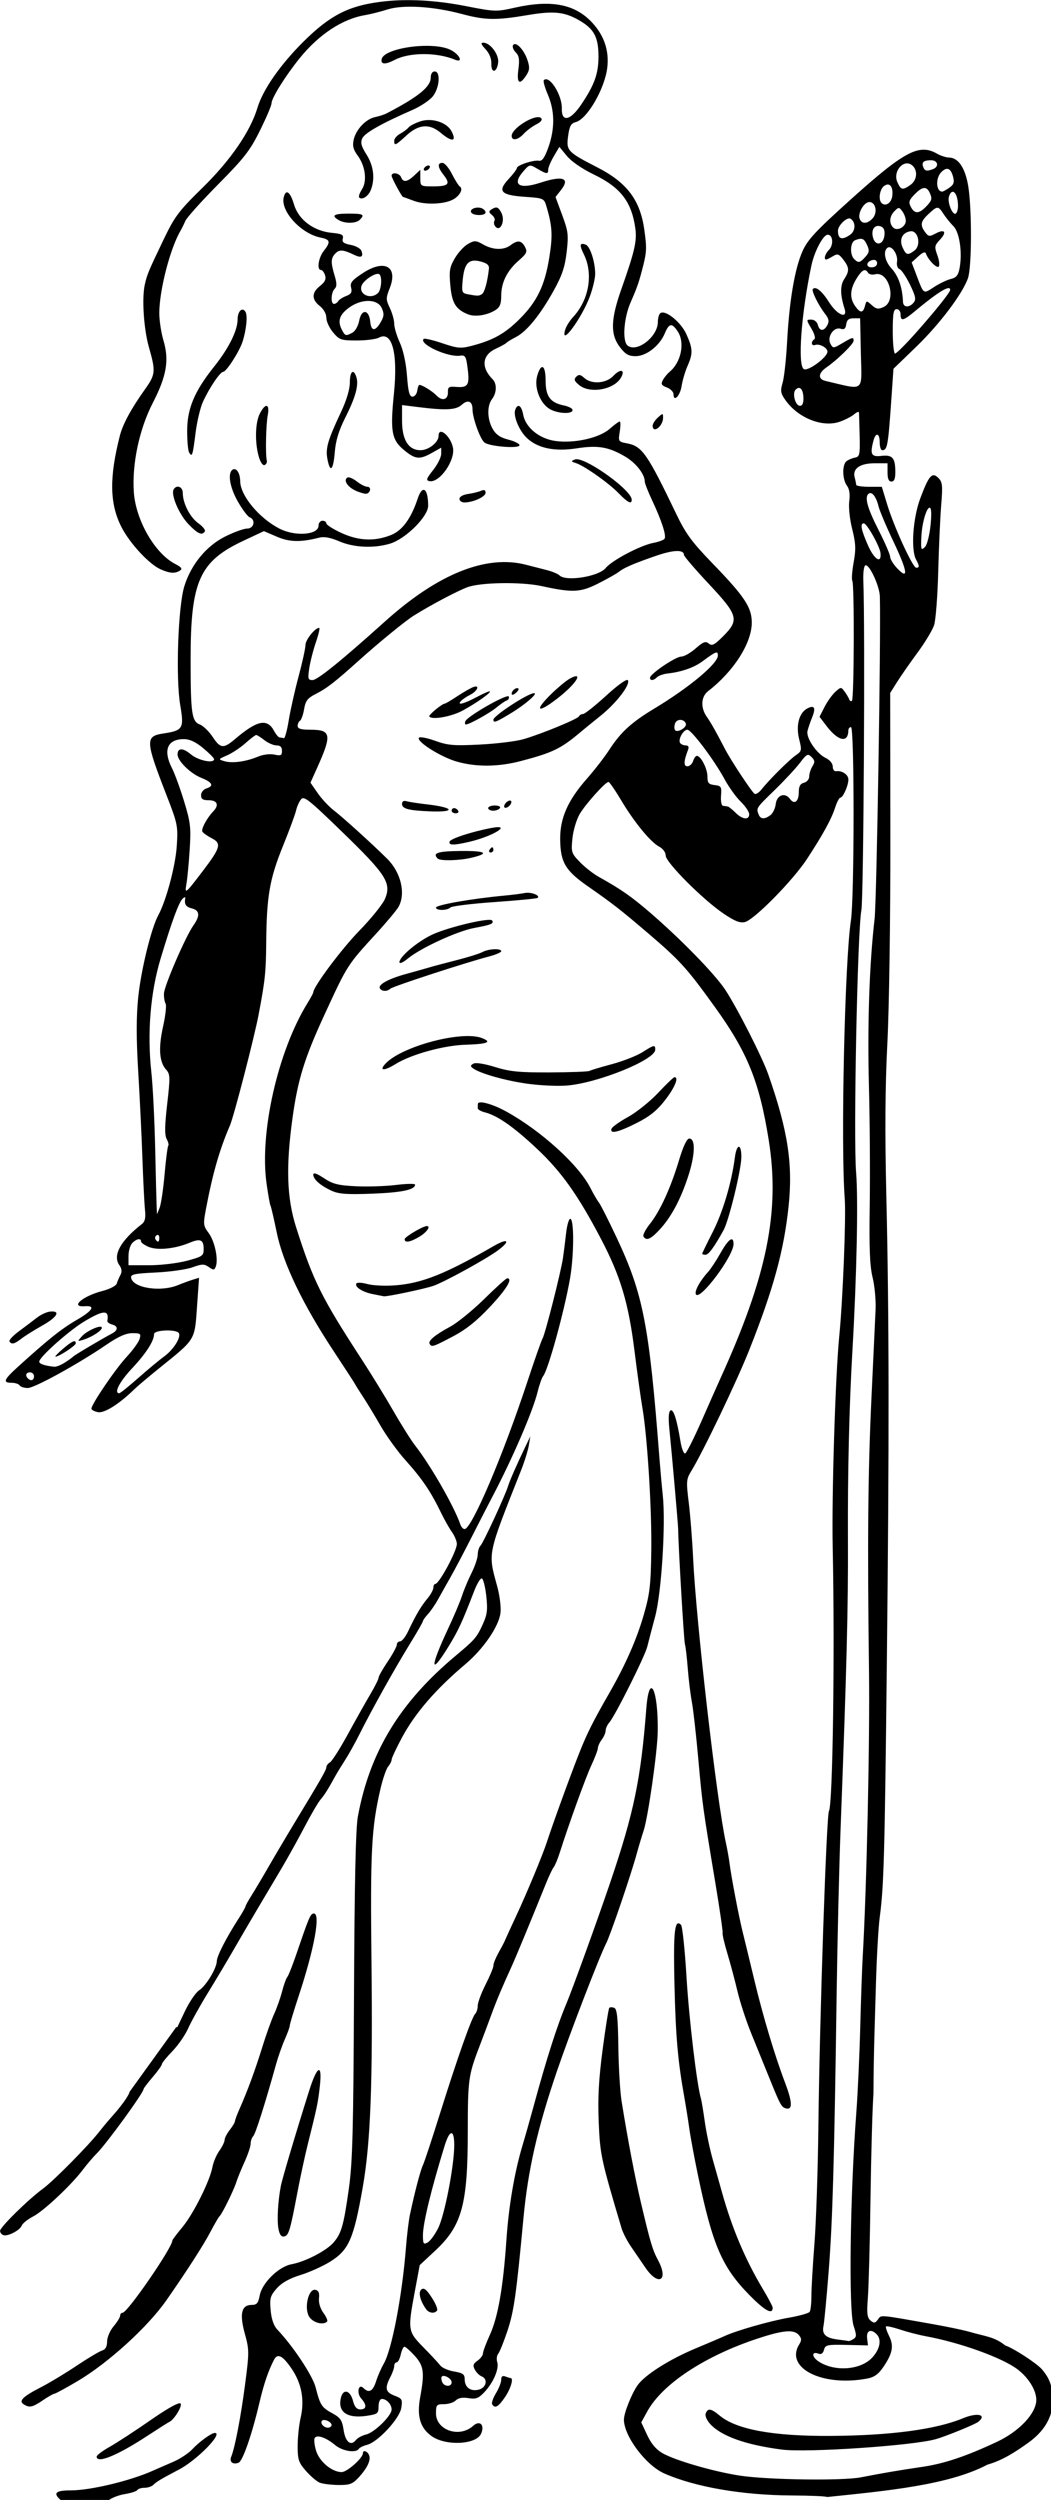 <?xml version="1.0" encoding="UTF-8" standalone="no"?>
<svg
   xmlns:dc="http://purl.org/dc/elements/1.1/"
   xmlns:cc="http://creativecommons.org/ns#"
   xmlns:rdf="http://www.w3.org/1999/02/22-rdf-syntax-ns#"
   xmlns:svg="http://www.w3.org/2000/svg"
   xmlns="http://www.w3.org/2000/svg"
   xmlns:sodipodi="http://sodipodi.sourceforge.net/DTD/sodipodi-0.dtd"
   xmlns:inkscape="http://www.inkscape.org/namespaces/inkscape"
   sodipodi:docname="nightclub-singer-only.svg"
   inkscape:version="0.92.3 (2405546, 2018-03-11)"
   id="svg2377"
   version="1.1"
   viewBox="0 0 106.703 253.605"
   height="253.605mm"
   width="106.703mm">
  <title
     id="title2395">Nightclub singer</title>
  <defs
     id="defs2371" />
  <sodipodi:namedview
     inkscape:window-maximized="1"
     inkscape:window-y="-8"
     inkscape:window-x="3832"
     inkscape:window-height="1017"
     inkscape:window-width="1920"
     fit-margin-bottom="0"
     fit-margin-right="0"
     fit-margin-left="0"
     fit-margin-top="0"
     inkscape:snap-global="false"
     showgrid="false"
     inkscape:document-rotation="0"
     inkscape:current-layer="layer1"
     inkscape:document-units="mm"
     inkscape:cy="662.67667"
     inkscape:cx="1060.9081"
     inkscape:zoom="0.64472824"
     inkscape:pageshadow="2"
     inkscape:pageopacity="0.0"
     borderopacity="1.0"
     bordercolor="#666666"
     pagecolor="#ffffff"
     id="base" />
  <g
     transform="translate(-166.215,37.479)"
     id="layer1"
     inkscape:groupmode="layer"
     inkscape:label="Lager 1">
    <path
       style="fill:#000000;stroke-width:1"
       d="m 174.994,31.709 c -4.041,-0.033 -7.923,0.19 -11.621,0.672 -12.106,1.576 -19.203,5.249 -29.125,15.074 -8.991,8.903 -15.68,18.489 -17.773,25.471 -2.709,9.036 -10.297,20.075 -21.018,30.574 -9.217,9.027 -10.678,10.973 -15.004,20 -5.74,11.976 -6.226,13.136 -7.113,17 -1.208,5.257 -0.43,17.137 1.584,24.178 2.616,9.148 2.505,10.323 -1.508,15.963 -5.353,7.523 -8.524,13.371 -9.654,17.805 -4.082,16.013 -3.92,26.01 0.562,34.869 3.162,6.25 10.625,14.324 15.049,16.281 v -0.002 c 3.544,1.568 5.49,1.698 7.395,0.492 1.074,-0.68 0.655,-1.268 -1.818,-2.547 -7.761,-4.014 -15.075,-16.7 -15.828,-27.457 -0.754,-10.762 2.077,-24.133 7.225,-34.119 5.332,-10.343 6.374,-16.377 4.129,-23.936 -0.881,-2.965 -1.602,-7.694 -1.602,-10.51 0,-8.686 4.133,-24.725 8.123,-31.518 0.485,-0.825 1.326,-2.534 1.871,-3.797 0.545,-1.263 6.209,-7.563 12.586,-14 9.992,-10.086 12.206,-12.936 16.008,-20.623 2.427,-4.906 4.412,-9.58 4.412,-10.389 0,-1.975 5.251,-10.394 10.711,-17.17 7.363,-9.139 16.413,-15.116 25.082,-16.566 2.039,-0.341 5.918,-1.32 8.621,-2.174 6.025,-1.902 17.504,-1.203 28.518,1.736 8.986,2.398 13.102,2.462 25.326,0.396 10.218,-1.726 14.351,-1.216 20.438,2.525 4.985,3.064 6.555,6.255 6.559,13.326 0.004,6.604 -1.527,10.87 -6.607,18.41 -4.184,6.209 -7.587,6.902 -7.434,1.516 0.147,-5.168 -4.795,-12.944 -6.893,-10.846 -0.326,0.326 0.368,2.827 1.543,5.559 2.662,6.189 2.729,13.003 0.197,20.135 -1.394,3.925 -2.396,5.373 -3.561,5.152 -2.077,-0.394 -8.5,1.708 -8.5,2.781 0,0.449 -1.399,2.312 -3.107,4.141 -4.447,4.76 -3.113,6.255 6.143,6.887 7.112,0.485 7.356,0.589 8.229,3.5 2.317,7.727 2.518,11.246 1.133,19.811 -1.751,10.825 -4.762,16.969 -11.625,23.725 -5.486,5.4 -9.969,7.884 -18.029,9.988 -4.259,1.112 -5.448,1.008 -11.33,-0.979 -3.614,-1.221 -6.825,-1.966 -7.135,-1.656 -1.942,1.942 9.21,7.091 13.928,6.43 2.064,-0.289 2.338,0.192 2.955,5.172 0.764,6.172 0.083,7.16 -4.66,6.762 -2.523,-0.212 -2.989,0.1 -2.926,1.959 0.1,2.943 -2.137,3.663 -4.318,1.391 C 183.487,181.391 179.627,179 178.508,179 c -0.273,0 -0.641,1.012 -0.816,2.25 -0.176,1.238 -0.993,2.25 -1.818,2.25 -1.158,0 -1.638,-1.823 -2.104,-8 -0.371,-4.925 -1.428,-9.805 -2.75,-12.695 -1.181,-2.582 -2.146,-5.83 -2.146,-7.217 0,-1.387 -0.751,-4.093 -1.668,-6.016 -1.546,-3.245 -1.547,-3.794 -0.029,-7.658 3.23,-8.224 -1.994,-11.152 -10.266,-5.754 -4.251,2.774 -5.021,3.723 -4.553,5.605 0.436,1.753 0.014,2.476 -1.863,3.189 -1.334,0.507 -2.721,1.398 -3.082,1.982 -0.361,0.584 -1.08,1.062 -1.598,1.062 -1.34,0 -1.168,-4.373 0.227,-5.768 0.891,-0.891 0.891,-2.094 0,-5.066 -1.541,-5.142 -1.474,-6.718 0.361,-8.553 1.525,-1.524 2.961,-1.395 7.221,0.646 2.614,1.253 3.554,0.693 2.678,-1.59 -0.341,-0.889 -2.19,-1.91 -4.107,-2.27 -2.683,-0.503 -3.381,-1.06 -3.027,-2.412 0.38,-1.453 -0.363,-1.836 -4.285,-2.213 -6.844,-0.658 -12.639,-4.987 -14.355,-10.723 -1.499,-5.007 -3.116,-6.207 -3.969,-2.945 -1.38,5.277 6.536,13.987 14.084,15.496 3.76,0.752 3.973,1.639 1.232,5.123 -2.051,2.608 -2.735,7.273 -1.066,7.273 0.513,0 1.224,0.92 1.58,2.043 0.47,1.482 -0.059,2.599 -1.932,4.072 -3.256,2.561 -3.285,5.188 -0.082,7.707 1.489,1.172 2.5,2.987 2.5,4.494 0,1.391 1.166,3.915 2.59,5.607 2.4,2.852 3.062,3.076 9.066,3.076 3.562,0 7.399,-0.494 8.527,-1.098 5.002,-2.677 7.282,5.886 5.707,21.424 -1.467,14.473 -0.888,17.707 3.875,21.633 4.331,3.57 5.949,3.73 10.705,1.059 l 3.529,-1.984 v 2.346 c 0,1.29 -1.392,4.096 -3.094,6.234 -2.595,3.26 -2.822,3.941 -1.41,4.227 3.893,0.787 10.052,-8.07 8.986,-12.924 -0.993,-4.522 -5.482,-8.138 -5.482,-4.416 0,2.479 -3.803,5.5 -6.926,5.5 -4.599,0 -7.074,-3.942 -7.074,-11.273 v -6.004 l 6.25,0.777 c 10.556,1.315 14.416,1.112 16.609,-0.873 2.38,-2.154 4.141,-1.408 4.141,1.754 0,3.226 2.891,11.284 4.539,12.652 1.875,1.556 13.461,2.467 13.461,1.059 0,-0.585 -1.919,-1.546 -4.266,-2.137 -3.084,-0.777 -4.746,-1.912 -6,-4.096 -2.12,-3.694 -2.239,-8.809 -0.266,-11.418 1.839,-2.432 1.938,-5.89 0.217,-7.619 -4.501,-4.524 -4.016,-9.243 1.197,-11.65 1.99,-0.919 3.842,-1.947 4.117,-2.283 0.275,-0.336 1.928,-1.341 3.672,-2.234 4.098,-2.099 9.257,-8.446 14.42,-17.74 3.217,-5.791 4.304,-9.014 4.971,-14.721 0.769,-6.589 0.602,-7.985 -1.707,-14.213 l -2.559,-6.906 2.088,-2.654 c 3.626,-4.61 0.744,-5.648 -7.865,-2.832 -8.135,2.661 -11.01,0.831 -6.643,-4.229 2.451,-2.84 2.49,-2.847 5.451,-1.109 3.62,2.124 4.172,2.165 4.172,0.307 0,-0.794 0.962,-3.071 2.137,-5.062 l 2.137,-3.619 2.889,3.504 c 1.716,2.082 5.889,4.949 10.275,7.059 10.257,4.933 14.49,10.397 15.928,20.562 0.69,4.879 -0.22,8.838 -5.398,23.5 -4.049,11.464 -4.188,17.209 -0.531,22.004 2.117,2.776 3.361,3.496 6.039,3.496 4.1,0 9.198,-3.97 11.176,-8.703 1.656,-3.964 2.76,-4.128 4.979,-0.742 2.816,4.298 1.308,11.763 -3.117,15.436 -0.891,0.74 -2.063,2.175 -2.605,3.188 -0.805,1.504 -0.52,2.018 1.555,2.807 1.397,0.531 2.539,1.69 2.539,2.574 0,3.215 2.516,0.673 3.109,-3.141 0.335,-2.155 1.348,-5.592 2.25,-7.637 2.122,-4.809 2.069,-6.562 -0.373,-12.082 -2.041,-4.615 -7.933,-9.468 -9.967,-8.211 -0.56,0.346 -1.02,1.892 -1.02,3.436 0,5.643 -8.098,11.899 -11.619,8.977 -2.047,-1.699 -1.43,-10.505 1.148,-16.4 2.409,-5.507 3.078,-7.377 4.303,-12 1.927,-7.277 2.005,-8.5 1.002,-15.779 -1.578,-11.457 -6.607,-18.149 -18.039,-24.008 -11.453,-5.87 -11.938,-6.39 -11.17,-11.992 0.521,-3.798 1.099,-4.863 2.881,-5.311 4.394,-1.103 11.169,-12.782 12.123,-20.9 0.767,-6.526 -1.24,-12.382 -5.953,-17.371 -6.588,-6.973 -15.668,-8.667 -29.604,-5.52 -6.903,1.559 -7.601,1.537 -18.521,-0.609 -7.516,-1.477 -14.694,-2.245 -21.43,-2.301 z M 203.025,48 c -1.111,0 -0.897,0.642 0.826,2.477 1.466,1.561 2.295,3.619 2.24,5.562 -0.11,3.878 2.146,3.471 2.609,-0.471 C 209.058,52.537 205.655,48 203.025,48 Z m 12.148,0.527 c -0.315,-0.016 -0.577,0.114 -0.764,0.416 -0.365,0.59 0.088,1.822 1.006,2.74 1.307,1.308 1.531,2.716 1.029,6.494 -0.714,5.384 0.426,6.281 2.996,2.359 1.325,-2.022 1.411,-3.072 0.484,-5.879 -1.078,-3.265 -3.389,-6.061 -4.752,-6.131 z m -33.812,0.672 c -7.776,-0.013 -16.729,2.141 -17.311,5.137 -0.395,2.034 1.428,2.119 5.041,0.234 5.583,-2.913 16.081,-2.948 23.031,-0.078 3.444,1.422 1.793,-2.101 -1.783,-3.807 -2.152,-1.026 -5.444,-1.48 -8.979,-1.486 z M 184.373,59 c -0.901,0 -1.5,0.923 -1.5,2.312 0,3.572 -4.737,7.414 -17,13.787 -0.825,0.429 -2.775,1.05 -4.334,1.381 -3.569,0.756 -7.339,4.757 -8.207,8.711 -0.502,2.287 -0.122,3.772 1.547,6.029 2.97,4.017 3.686,9.796 1.605,12.971 -0.889,1.357 -1.346,2.74 -1.016,3.07 1.106,1.106 3.549,-0.508 4.482,-2.963 1.633,-4.295 1.024,-9.178 -1.676,-13.455 -2.032,-3.22 -2.387,-4.579 -1.629,-6.244 0.932,-2.046 7.478,-5.743 19.299,-10.9 3.065,-1.337 6.552,-3.679 7.75,-5.201 C 186.264,65.233 186.709,59 184.373,59 Z m 39.746,17.498 c -3.054,-0.128 -10.246,4.545 -10.246,7.176 0,2.004 2.452,1.591 4.594,-0.775 1.046,-1.156 3.193,-2.77 4.77,-3.586 1.838,-0.95 2.521,-1.828 1.904,-2.445 -0.234,-0.234 -0.585,-0.351 -1.021,-0.369 z m -41.666,1.105 c -1.165,-0.029 -2.332,0.114 -3.416,0.457 -2.015,0.638 -4.114,1.712 -4.664,2.387 -0.55,0.674 -2.013,1.765 -3.25,2.424 -1.238,0.659 -2.25,1.858 -2.25,2.664 0,2.076 0.423,1.892 4.695,-2.031 4.691,-4.308 8.821,-4.624 13.123,-1.004 4.383,3.688 6.264,3.389 4.102,-0.65 -1.344,-2.51 -4.844,-4.158 -8.34,-4.246 z m 189.219,11.361 c -5.463,0.032 -12.476,5.173 -27.912,19.062 -13.449,12.102 -16.473,15.347 -18.469,19.812 -2.954,6.608 -5.051,18.938 -5.896,34.66 -0.355,6.6 -1.127,13.647 -1.715,15.66 -0.929,3.18 -0.785,4.062 1.102,6.711 4.884,6.859 14.229,10.542 20.832,8.211 2.068,-0.73 4.547,-2.017 5.51,-2.859 0.963,-0.843 1.78,-1.125 1.814,-0.627 0.035,0.498 0.148,4.497 0.25,8.889 0.169,7.27 0.007,8.018 -1.814,8.357 -1.1,0.205 -2.563,0.831 -3.25,1.389 -1.693,1.374 -1.582,6.938 0.186,9.328 0.952,1.287 1.253,3.295 0.895,5.961 -0.307,2.288 0.178,6.88 1.125,10.658 1.377,5.492 1.475,7.695 0.559,12.75 -0.609,3.361 -0.838,6.549 -0.506,7.086 0.811,1.313 0.679,45.147 -0.139,45.896 -0.354,0.324 -0.823,0.092 -1.043,-0.518 -0.22,-0.61 -1.016,-1.955 -1.771,-2.988 -1.34,-1.833 -1.427,-1.829 -3.57,0.109 -1.208,1.093 -3.064,3.684 -4.123,5.76 l -1.928,3.773 2.689,3.525 c 4.479,5.872 8.3,6.639 8.361,1.678 0.008,-0.688 0.466,-1.25 1.016,-1.25 1.33,0 1.301,65.261 -0.031,74 -2.388,15.651 -3.941,85.724 -2.365,106.605 0.528,7.002 -0.74,38.788 -2.092,52.395 -1.509,15.185 -2.938,61.033 -2.525,81 0.842,40.703 0.023,98.551 -1.428,100.91 -0.974,1.584 -3.594,79.509 -4.055,120.59 -0.185,16.5 -0.865,36.75 -1.51,45 -0.645,8.25 -1.169,17.284 -1.166,20.076 0.003,2.792 -0.294,5.524 -0.66,6.07 -0.367,0.546 -4.043,1.575 -8.168,2.287 -7.08,1.222 -20.101,4.951 -24.5,7.016 -1.1,0.516 -6.05,2.627 -11,4.691 -10.172,4.243 -19.583,10.226 -22.322,14.189 -2.302,3.33 -5.178,10.594 -5.178,13.08 0,6.296 8.396,17.493 15.447,20.602 11.854,5.226 29.957,8.344 48.975,8.436 7.103,0.034 13.153,0.3 13.451,0.592 h 0.002 c 22.024,-2.304 46.353,-4.437 61.379,-12.387 5.887,-1.674 10.797,-4.905 15.586,-8.338 6.202,-4.385 9.445,-9.921 9.445,-16.123 0,-5.295 -1.127,-8.56 -4.164,-12.062 -1.995,-2.301 -10.978,-8.132 -14.008,-9.094 -4.358,-3.45 -7.391,-3.365 -14.27,-5.385 -2.389,-0.639 -8.169,-1.841 -12.844,-2.67 -21.803,-3.865 -20.339,-3.737 -21.689,-1.891 -1.046,1.431 -1.504,1.494 -2.834,0.391 -1.295,-1.075 -1.479,-2.703 -1.004,-8.898 0.32,-4.17 0.772,-21.307 1.004,-38.082 0.232,-16.775 0.738,-34.699 1.127,-39.83 0.111,-17.274 0.449,-24.104 0.943,-41.797 0.29,-10.38 0.953,-22.023 1.473,-25.873 1.56,-11.55 1.903,-23.842 2.709,-97 0.94,-85.312 0.889,-132.978 -0.191,-179 -0.574,-24.47 -0.455,-42.07 0.396,-58.5 0.682,-13.16 1.187,-47.824 1.148,-78.781 l -0.068,-55.281 2.652,-4.219 c 1.458,-2.32 4.99,-7.388 7.848,-11.262 2.858,-3.874 5.703,-8.599 6.326,-10.5 0.623,-1.901 1.332,-11.107 1.576,-20.457 0.244,-9.35 0.76,-20.846 1.146,-25.547 0.611,-7.44 0.471,-8.777 -1.074,-10.322 -2.408,-2.408 -3.653,-1.002 -6.957,7.836 -2.816,7.535 -3.644,19.586 -1.605,23.395 1.336,2.496 1.35,3.139 0.066,3.139 -1.333,0 -8.528,-15.664 -11.129,-24.227 L 355.678,218 h -4.902 c -2.696,0 -4.908,-0.338 -4.916,-0.75 -0.008,-0.412 -0.268,-1.696 -0.578,-2.852 C 344.383,211.051 347.295,209 352.945,209 h 4.928 v 3.5 c 0,2.444 0.452,3.5 1.5,3.5 1.069,0 1.496,-1.077 1.484,-3.75 -0.022,-5.353 -1.099,-6.573 -5.369,-6.074 -3.873,0.452 -4.409,-0.611 -2.984,-5.926 0.869,-3.243 2.369,-2.768 2.369,0.75 0,1.65 0.424,3 0.941,3 2.025,0 2.283,-1.486 3.617,-20.838 l 0.711,-10.338 8.742,-8.443 c 9.004,-8.698 17.755,-20.305 19.816,-26.281 1.46,-4.233 1.525,-26.333 0.104,-35.1 -1.136,-7.006 -3.781,-10.974 -7.355,-11.035 -1.142,-0.019 -3.201,-0.679 -4.576,-1.465 -1.731,-0.99 -3.38,-1.546 -5.201,-1.535 z M 374.541,93 c 2.645,0 3.188,2.457 0.75,3.393 -2.377,0.912 -3.15,0.748 -3.742,-0.795 C 370.838,93.746 371.699,93 374.541,93 Z m -187.188,1 c -2.037,0 -1.853,1.71 0.506,4.709 C 190.527,102.101 189.681,103 183.814,103 c -4.884,0 -4.941,-0.036 -4.941,-3.174 v -3.174 l -2.314,2.174 c -2.714,2.55 -4.249,2.754 -5.047,0.674 -0.626,-1.631 -3.639,-2.091 -3.639,-0.557 0,0.795 3.897,8.027 4.35,8.072 0.083,0.008 1.95,0.69 4.15,1.514 4.477,1.677 12.157,1.327 15.404,-0.701 2.4,-1.499 3.553,-3.917 2.264,-4.748 -0.495,-0.319 -1.868,-2.493 -3.053,-4.83 C 189.803,95.912 188.167,94 187.354,94 Z m 178.07,0.191 c 0.63,0.015 1.267,0.242 1.865,0.738 2.275,1.888 1.951,5.7 -0.639,7.514 -3.008,2.107 -3.627,1.98 -4.994,-1.021 -1.535,-3.368 1.038,-7.296 3.768,-7.23 z M 181.992,95 c -0.55,0 -1.279,0.45 -1.619,1 -0.34,0.55 -0.167,1 0.383,1 0.55,0 1.277,-0.45 1.617,-1 0.34,-0.55 0.169,-1 -0.381,-1 z m 198.617,1.289 c 1.031,-0.052 1.821,0.957 2.375,3.029 0.565,2.112 0.261,3.01 -1.418,4.186 -1.175,0.823 -2.412,1.496 -2.748,1.496 -2.393,0 -2.621,-5.18 -0.328,-7.473 0.794,-0.794 1.5,-1.207 2.119,-1.238 z m -22.729,5.994 c 1.32,-0.073 2.134,1.602 1.82,4.336 -0.313,2.731 -2.613,4.262 -4.127,2.748 -1.248,-1.248 -0.743,-5.087 0.842,-6.402 0.529,-0.439 1.025,-0.657 1.465,-0.682 z m 14.09,1.346 c 0.852,-0.008 1.512,0.613 2.072,1.844 1.004,2.204 0.846,2.883 -1.178,5.037 -2.853,3.037 -4.566,3.151 -6.035,0.406 -0.895,-1.673 -0.757,-2.478 0.703,-4.092 1.93,-2.133 3.342,-3.184 4.438,-3.195 z m 10.965,1.451 c 0.99,0.117 1.938,2.25 1.938,5.443 0,1.298 -0.384,2.596 -0.854,2.887 -1.26,0.779 -3.305,-4.335 -2.609,-6.525 0.369,-1.161 0.845,-1.725 1.326,-1.801 0.066,-0.01 0.133,-0.012 0.199,-0.004 z M 350.926,109 c 2.423,0 3.237,4.024 1.256,6.213 -1.996,2.205 -4.174,2.3 -4.973,0.219 C 346.377,113.264 348.842,109 350.926,109 Z m -143.092,2.094 c -0.467,0.029 -1.021,0.292 -1.758,0.76 -1.037,0.658 -0.988,1.078 0.24,2.098 0.845,0.701 1.29,1.674 0.988,2.162 -0.302,0.488 -0.271,1.337 0.068,1.887 1.889,3.056 4.287,-1.664 2.521,-4.963 -0.744,-1.391 -1.282,-1.992 -2.061,-1.943 z m -7.041,0.021 c -1.591,0.054 -3.011,0.928 -2.424,1.877 0.819,1.325 5.504,1.305 5.504,-0.023 0,-0.567 -0.675,-1.291 -1.5,-1.607 -0.501,-0.192 -1.05,-0.264 -1.58,-0.246 z m 176.17,0.07 c 0.745,0.003 1.325,0.796 2.363,2.381 0.925,1.412 2.633,3.52 3.797,4.684 2.336,2.335 3.467,10.115 2.344,16.102 -0.502,2.675 -1.254,3.593 -3.369,4.107 -1.498,0.364 -4.39,1.752 -6.426,3.084 -4.133,2.704 -3.895,2.858 -6.596,-4.25 l -1.963,-5.17 2.518,-2.311 c 1.719,-1.579 2.657,-1.921 2.959,-1.076 0.866,2.425 4.124,5.75 4.889,4.988 0.428,-0.426 0.2,-2.376 -0.508,-4.334 -1.182,-3.269 -1.103,-3.755 0.979,-5.971 2.773,-2.952 1.85,-4.253 -1.678,-2.365 -2.333,1.249 -2.742,1.195 -3.998,-0.523 -2.014,-2.754 -1.751,-4.124 1.34,-6.99 1.696,-1.572 2.605,-2.359 3.35,-2.355 z m -14.779,0.111 c 0.399,0.016 0.756,0.439 1.373,1.283 0.725,0.991 1.316,2.601 1.316,3.576 0,2.371 -3.302,4.141 -4.846,2.598 -1.65,-1.65 -1.423,-4.34 0.529,-6.293 0.788,-0.788 1.228,-1.18 1.627,-1.164 z m -210.811,2.131 c -5.681,0 -6.777,0.729 -3.75,2.492 2.397,1.396 6.597,1.334 8.051,-0.119 2.027,-2.027 1.401,-2.373 -4.301,-2.373 z m 191.736,1.842 c 0.221,-0.019 0.417,0.017 0.58,0.117 2.068,1.278 1.998,4.632 -0.129,6.121 h -0.002 c -3.15,2.206 -4.686,1.708 -4.686,-1.52 0,-1.793 2.691,-4.587 4.236,-4.719 z m 11.033,2.875 c 0.373,-0.021 0.786,0.046 1.23,0.217 1.089,0.418 1.53,1.545 1.318,3.375 -0.433,3.75 -3.524,4.281 -4.408,0.758 -0.622,-2.48 0.242,-4.258 1.859,-4.35 z m 13.029,2.035 c 2.583,0.276 3.526,5.481 1.047,7.359 -2.596,1.967 -3.228,1.811 -4.562,-1.117 -1.407,-3.088 -0.128,-5.764 2.977,-6.229 0.186,-0.028 0.367,-0.032 0.539,-0.014 z M 334.973,121.5 c 1.992,0 2.303,3.957 0.455,5.805 -1.491,1.491 -2.112,3.695 -1.041,3.695 0.282,0 1.428,-0.562 2.545,-1.25 1.766,-1.087 2.284,-0.924 3.965,1.25 2.372,3.066 2.435,4.372 0.367,7.527 -1.576,2.405 -1.535,6.046 0.123,11.223 1.351,4.215 -2.77,2.559 -5.895,-2.369 -2.749,-4.337 -5.085,-6.247 -6.234,-5.098 -0.632,0.632 2.148,6.256 4.734,9.574 1.39,1.783 1.591,2.818 0.824,4.25 -1.318,2.463 -2.993,2.414 -3.652,-0.107 -0.301,-1.151 -1.365,-2 -2.506,-2 -1.963,0 -1.963,0.033 0.066,3.473 1.166,1.976 1.64,3.724 1.1,4.059 -1.406,0.869 -1.155,2.709 0.299,2.188 1.686,-0.605 4.755,1.059 4.732,2.566 -0.032,2.158 -7.488,7.639 -9.062,6.662 -2.421,-1.503 -0.978,-21.188 2.9,-39.59 1.157,-5.491 4.529,-11.857 6.279,-11.857 z m 12.793,1.572 c 0.975,0.071 1.55,0.801 2.289,2.424 0.94,2.062 0.821,2.844 -0.678,4.5 -2.108,2.329 -2.672,2.435 -4.303,0.805 -1.738,-1.738 -1.488,-6.476 0.381,-7.193 0.996,-0.382 1.726,-0.578 2.311,-0.535 z m -147.816,0.949 c -0.793,-0.03 -1.549,0.312 -2.799,1.008 -1.511,0.841 -3.787,3.316 -5.059,5.5 -2.002,3.438 -2.232,4.839 -1.715,10.443 0.622,6.733 2.075,9.107 6.734,11.002 2.691,1.095 7.389,0.382 10.512,-1.596 1.725,-1.092 2.25,-2.364 2.25,-5.451 0,-5.134 2.212,-9.604 6.693,-13.525 3.109,-2.72 3.4,-3.36 2.389,-5.25 -1.339,-2.502 -2.816,-2.669 -5.523,-0.621 -2.597,1.964 -6.72,1.854 -10.465,-0.281 -1.396,-0.796 -2.225,-1.199 -3.018,-1.229 z m 40.969,0.992 c -0.957,0.067 -0.741,1.288 0.588,3.953 3.716,7.45 2.014,17.472 -4.084,24.033 -1.278,1.375 -2.63,3.513 -3.004,4.75 -2.189,7.247 6.365,-4.293 9.461,-12.764 1.097,-3.002 1.993,-6.815 1.99,-8.473 -0.008,-4.564 -1.937,-10.554 -3.602,-11.193 -0.582,-0.223 -1.031,-0.329 -1.35,-0.307 z m 117.646,1.285 c 1.517,0.084 3.33,3.18 2.941,5.529 -0.221,1.335 0.191,2.551 0.965,2.848 0.743,0.285 2.541,2.952 3.996,5.926 2.154,4.403 2.416,5.684 1.404,6.902 -1.686,2.032 -3.98,1.889 -4.074,-0.254 -0.245,-5.613 -1.74,-9.949 -4.432,-12.854 -2.575,-2.778 -3.294,-6.783 -1.426,-7.938 0.197,-0.122 0.408,-0.172 0.625,-0.16 z m -6.002,4.838 c 0.791,-0.018 1.311,0.474 1.311,1.289 0,0.928 -0.854,1.574 -2.082,1.574 -2.437,0 -2.093,-2.338 0.416,-2.824 0.123,-0.024 0.242,-0.036 0.355,-0.039 z m -152.84,0.283 c 0.661,0.003 1.409,0.12 2.254,0.344 2.508,0.663 3.339,1.4 3.178,2.816 -0.577,5.065 -1.661,8.989 -2.668,9.654 -1.165,0.77 -1.631,0.775 -5.482,0.045 -2.197,-0.416 -2.333,-0.812 -1.889,-5.439 0.506,-5.268 1.743,-7.432 4.607,-7.42 z m 149.365,3.658 c 0.486,-0.022 0.916,0.323 1.34,1.01 0.37,0.598 1.554,0.856 2.633,0.574 5.367,-1.404 8.437,10.184 3.316,12.518 -2.069,0.943 -2.846,0.821 -4.543,-0.715 -2.001,-1.811 -2.058,-1.803 -2.619,0.342 -0.729,2.786 -1.819,2.777 -3.785,-0.029 -2.124,-3.032 -1.953,-6.4 0.525,-10.41 1.358,-2.197 2.323,-3.252 3.133,-3.289 z m -186.42,1.414 c 0.245,0.01 0.442,0.079 0.578,0.215 1.072,1.072 0.688,5.833 -0.572,7.094 -2.666,2.666 -7.398,0.659 -6.336,-2.688 0.62,-1.952 4.614,-4.694 6.33,-4.621 z m 218.438,5.471 c 0.109,-0.012 0.207,-0.011 0.293,0.002 0.317,0.046 0.475,0.259 0.475,0.641 0,0.957 -5.796,8.205 -13.311,16.645 -3.795,4.263 -7.303,7.75 -7.795,7.75 -0.492,0 -0.895,-3.825 -0.895,-8.5 0,-6.889 0.284,-8.5 1.5,-8.5 0.833,0 1.5,0.889 1.5,2 0,2.755 1.012,2.523 5.57,-1.273 6.784,-5.651 11.026,-8.585 12.662,-8.764 z m -222.221,4.889 c 2.386,-0.005 4.378,0.909 5.213,2.742 0.946,2.077 0.892,3.106 -0.271,5.17 -2.165,3.839 -3.769,3.859 -4.135,0.055 -0.459,-4.766 -3.369,-5.027 -4.24,-0.381 -0.365,1.946 -1.515,3.994 -2.555,4.551 -2.551,1.365 -2.794,1.31 -3.988,-0.922 -1.808,-3.378 -1.133,-5.754 2.398,-8.447 2.412,-1.839 5.192,-2.763 7.578,-2.768 z m -48.232,3.344 c -0.929,0.078 -1.779,1.57 -1.779,3.736 0,4.238 -3.378,11.036 -8.947,18.004 -7.582,9.485 -10.366,16.096 -10.377,24.641 -0.005,3.892 0.336,7.634 0.758,8.316 1.155,1.868 1.363,1.237 2.449,-7.428 0.551,-4.393 1.825,-9.783 2.832,-11.977 2.491,-5.426 6.567,-11.452 7.785,-11.512 1.26,-0.062 6.25,-7.87 7.438,-11.639 1.435,-4.553 1.949,-9.906 1.086,-11.303 -0.382,-0.619 -0.822,-0.875 -1.244,-0.84 z M 344.873,153.5 h 2.5 l 0.279,13.25 c 0.326,15.46 1.79,14.297 -13.529,10.734 -3,-0.698 -2.846,-2.977 0.348,-5.188 4.212,-2.915 10.402,-8.973 10.402,-10.18 0,-1.511 -0.343,-1.438 -4.375,0.941 -3.413,2.014 -3.513,2.019 -4.51,0.156 -1.391,-2.6 1.293,-6.537 3.895,-5.711 1.375,0.436 1.923,0.004 2.166,-1.711 0.24,-1.693 0.979,-2.293 2.824,-2.293 z m -119.299,18.668 c -0.581,0.021 -1.279,1.123 -1.924,3.396 -1.23,4.337 0.991,10.317 4.68,12.598 3.102,1.918 9.205,2.151 8.844,0.338 -0.109,-0.55 -1.588,-1.283 -3.289,-1.631 -5.263,-1.076 -7.012,-3.472 -7.012,-9.607 0,-3.359 -0.552,-5.121 -1.299,-5.094 z m 30.084,1.467 c -0.654,0.063 -1.672,0.682 -2.812,1.896 -2.768,2.946 -8.349,3.343 -11.166,0.793 -1.478,-1.337 -2.102,-1.425 -3.08,-0.43 -0.971,0.988 -0.735,1.648 1.135,3.176 4.233,3.459 13.584,1.707 16.113,-3.02 0.889,-1.661 0.651,-2.497 -0.189,-2.416 z m -102.547,0.402 c -0.682,-0.111 -1.238,1.36 -1.238,4.059 0,2.568 -1.255,6.764 -3.367,11.25 -5.099,10.828 -5.995,13.907 -5.229,17.99 1.037,5.529 2.262,4.409 2.828,-2.586 0.36,-4.447 1.525,-8.27 4.037,-13.25 3.925,-7.781 5.201,-12.442 4.238,-15.477 -0.407,-1.282 -0.861,-1.92 -1.27,-1.986 z m 170.93,6.123 c 0.91,0.115 1.548,1.49 1.613,3.805 0.057,1.99 -0.401,3.035 -1.328,3.035 -1.775,0 -3.064,-4.787 -1.666,-6.186 0.497,-0.497 0.967,-0.707 1.381,-0.654 z m -204.008,6.877 c -0.59,-0.125 -1.554,0.828 -2.633,2.914 -1.769,3.421 -1.978,10.883 -0.457,16.361 0.616,2.217 1.555,3.629 2.244,3.375 0.652,-0.24 1.045,-1.028 0.873,-1.75 -0.563,-2.365 -0.327,-13.675 0.361,-17.346 0.418,-2.227 0.202,-3.429 -0.389,-3.555 z m 96.428,0 c -0.424,0.02 -0.848,0.48 -1.209,1.422 -0.885,2.307 1.414,7.969 4.395,10.816 4.149,3.964 10.638,5.326 19.127,4.012 8.154,-1.262 12.231,-0.572 18.566,3.141 4.144,2.429 7.535,6.761 7.535,9.629 0,0.636 1.297,3.922 2.883,7.301 3.594,7.657 5.431,13.326 4.699,14.51 -0.308,0.498 -2.232,1.22 -4.275,1.604 -4.969,0.932 -15.881,6.677 -18.307,9.639 -2.676,3.267 -15.226,5.264 -17.678,2.812 -0.593,-0.593 -2.821,-1.518 -4.951,-2.057 -2.13,-0.538 -5.671,-1.445 -7.871,-2.016 -15.255,-3.955 -33.783,3.481 -54,21.672 C 148.711,284.515 139.456,292 137.584,292 c -1.732,0 -1.864,-0.482 -1.256,-4.539 0.374,-2.496 1.525,-6.996 2.559,-10 1.034,-3.004 1.595,-5.461 1.248,-5.461 -1.594,0 -5.26,4.576 -5.26,6.564 0,1.219 -1.192,6.653 -2.648,12.076 -1.456,5.423 -3.157,13.009 -3.781,16.859 -0.624,3.85 -1.459,6.888 -1.854,6.75 -0.395,-0.138 -1.092,-0.25 -1.549,-0.25 -0.457,0 -1.44,-1.137 -2.184,-2.527 -2.633,-4.919 -6.47,-4.121 -14.984,3.111 -4.389,3.728 -5.593,3.63 -8.451,-0.689 -1.447,-2.186 -3.674,-4.373 -4.949,-4.857 -3.179,-1.209 -3.6,-4.141 -3.6,-25.113 0,-29.853 3.372,-37.373 20.318,-45.307 l 7.766,-3.637 4.914,2.113 c 4.878,2.099 9.149,2.199 16.262,0.377 1.887,-0.483 4.32,-0.038 7.686,1.41 5.587,2.404 13.2,2.753 19.438,0.891 5.944,-1.775 14.617,-10.376 14.617,-14.496 0,-6.739 -2.197,-8.241 -4.012,-2.744 -2.502,7.582 -5.889,12.211 -10.193,13.934 -6.282,2.514 -12.397,2.257 -19.045,-0.797 -3.163,-1.453 -5.75,-3.097 -5.75,-3.654 0,-0.557 -0.675,-1.014 -1.5,-1.014 -0.825,0 -1.5,0.847 -1.5,1.883 0,3.539 -8.89,4.233 -14.906,1.164 -7.866,-4.013 -15.072,-12.705 -15.109,-18.225 -0.02,-3.038 -1.472,-5.256 -2.873,-4.391 -2.043,1.263 -1.143,6.77 2.006,12.273 1.714,2.996 3.739,5.687 4.5,5.979 2.413,0.926 1.662,4.316 -0.957,4.316 -1.287,0 -5.068,1.362 -8.4,3.027 -7.233,3.614 -13.041,10.654 -15.654,18.973 -2.419,7.701 -3.378,35.142 -1.592,45.584 1.53,8.945 1.064,9.728 -6.471,10.857 -6.977,1.046 -6.898,2.732 1.1,23.312 4.387,11.29 4.545,12.057 4.047,19.746 -0.495,7.628 -4.071,21.018 -7.078,26.5 -2.688,4.902 -6.663,21.165 -7.707,31.535 -0.75,7.446 -0.747,15.739 0.008,28.252 0.588,9.742 1.312,24.688 1.609,33.213 0.297,8.525 0.741,17.403 0.986,19.73 0.329,3.116 0.019,4.565 -1.182,5.5 -8.173,6.364 -11.268,11.981 -8.654,15.713 0.964,1.377 1.097,2.529 0.432,3.77 -0.527,0.983 -1.164,2.476 -1.416,3.318 -0.253,0.846 -2.683,2.103 -5.43,2.807 -7.598,1.947 -12.668,6.3 -6.812,5.85 4.285,-0.33 3.061,1.707 -3.191,5.312 -5.699,3.287 -10.913,7.447 -22.42,17.887 C 19.258,559.832 18.801,561 22.314,561 c 1.343,0 2.719,0.45 3.059,1 0.34,0.55 1.742,1 3.113,1 2.606,0 19.325,-9.205 30.254,-16.658 C 63.218,543.288 66.129,542 68.557,542 c 3.118,0 3.385,0.217 2.756,2.25 -0.383,1.237 -2.632,4.337 -5,6.887 -4.268,4.596 -13.439,18.077 -13.439,19.756 0,0.48 1.131,1.089 2.512,1.354 2.441,0.467 8.163,-3.139 13.92,-8.771 1.138,-1.114 5.401,-4.714 9.473,-8 14.271,-11.517 13.619,-10.431 14.598,-24.328 l 0.729,-10.355 -2.365,0.725 c -1.301,0.398 -3.882,1.344 -5.736,2.104 -6.668,2.729 -17.173,1.103 -17.92,-2.775 -0.262,-1.363 1.178,-1.677 9.492,-2.068 5.39,-0.254 11.695,-1.148 14.012,-1.988 3.669,-1.33 4.477,-1.343 6.258,-0.096 1.799,1.26 2.119,1.239 2.662,-0.178 1.068,-2.783 -0.392,-9.696 -2.709,-12.83 -2.116,-2.862 -2.163,-3.336 -0.975,-9.598 2.529,-13.331 5.164,-22.463 9.113,-31.586 1.511,-3.491 9.349,-33.782 10.998,-42.5 2.482,-13.125 2.8,-16.133 2.9,-27.5 0.156,-17.737 1.304,-24.377 6.381,-36.904 2.473,-6.102 4.737,-12.221 5.033,-13.596 0.296,-1.375 1.121,-3.285 1.832,-4.244 1.167,-1.573 2.733,-0.349 15.996,12.5 16.756,16.232 18.794,19.425 16.266,25.477 -0.858,2.052 -5.302,7.565 -9.875,12.25 -6.789,6.955 -17.594,21.415 -17.594,23.547 0,0.28 -1.032,2.189 -2.295,4.24 -11.269,18.302 -18.332,49.389 -15.631,68.807 0.604,4.341 1.287,8.198 1.518,8.57 0.23,0.373 1.322,5.067 2.426,10.434 2.41,11.713 9.993,27.484 21.793,45.324 4.218,6.377 7.898,12.046 8.18,12.596 0.281,0.55 1.697,2.8 3.146,5 1.45,2.2 4.446,7.15 6.66,11 2.214,3.85 6.443,9.7 9.396,13 6.659,7.44 9.713,11.952 13.871,20.5 1.204,2.475 3.032,5.694 4.062,7.154 1.031,1.46 1.873,3.503 1.873,4.539 0,2.696 -6.79,15.289 -8.25,15.301 -0.412,0.003 -0.75,0.647 -0.75,1.43 0,0.783 -1.056,2.695 -2.348,4.25 -2.443,2.942 -4.369,6.225 -7.377,12.566 -0.976,2.057 -2.338,3.742 -3.025,3.75 -0.688,0.006 -1.25,0.579 -1.25,1.273 0,0.695 -1.575,3.602 -3.5,6.461 -1.925,2.858 -3.5,5.644 -3.5,6.191 0,0.547 -1.412,3.377 -3.139,6.289 -1.726,2.912 -5.599,9.795 -8.605,15.295 -3.007,5.5 -6.095,10.359 -6.861,10.799 -0.767,0.44 -1.395,1.272 -1.395,1.85 0,1.02 -1.785,4.14 -12.514,21.852 -2.832,4.675 -7.092,11.875 -9.469,16 -2.376,4.125 -5.379,9.178 -6.67,11.229 -1.291,2.051 -2.348,3.972 -2.348,4.27 0,0.298 -1.223,2.445 -2.719,4.771 -4.675,7.271 -8.199,14.154 -8.24,16.094 -0.059,2.78 -4.088,9.437 -6.777,11.199 -1.297,0.85 -3.712,4.383 -5.369,7.852 l -3.012,6.305 -0.393,-0.074 -17.896,24.803 c -0.06,0.494 -0.465,1.234 -1.248,2.467 -1.015,1.597 -3.201,4.406 -4.857,6.244 -1.656,1.838 -4.058,4.692 -5.336,6.342 -4.151,5.358 -17.584,18.967 -21.67,21.955 -5.664,4.141 -16.482,14.763 -16.482,16.182 0,0.657 0.562,1.397 1.25,1.643 h 0.002 c 1.686,0.602 6.369,-1.844 7.08,-3.697 0.315,-0.821 2.282,-2.38 4.371,-3.467 4.087,-2.125 14.71,-12.128 19.102,-17.986 1.483,-1.979 3.843,-4.737 5.244,-6.131 3.776,-3.757 17.953,-23.253 17.953,-24.689 0,-0.27 1.575,-2.331 3.5,-4.58 1.925,-2.249 3.5,-4.458 3.5,-4.908 0,-0.45 1.805,-2.679 4.012,-4.953 2.207,-2.274 4.93,-6.211 6.053,-8.75 1.122,-2.539 4.532,-8.667 7.576,-13.617 3.044,-4.95 7.408,-12.259 9.697,-16.242 2.289,-3.983 6.369,-10.958 9.066,-15.5 2.697,-4.542 6.906,-11.633 9.354,-15.758 2.447,-4.125 6.438,-11.306 8.867,-15.957 2.429,-4.652 5.193,-9.377 6.145,-10.5 1.599,-1.889 2.828,-3.843 5.684,-9.043 0.604,-1.1 2.257,-3.8 3.674,-6 1.417,-2.2 3.925,-6.7 5.576,-10 4.638,-9.269 13.493,-25.127 19.164,-34.324 2.823,-4.578 5.133,-8.599 5.133,-8.936 0,-0.337 0.856,-1.54 1.902,-2.676 1.046,-1.135 2.771,-3.639 3.834,-5.564 1.063,-1.925 3.216,-5.75 4.781,-8.5 1.566,-2.75 5.246,-9.725 8.18,-15.5 2.934,-5.775 6.519,-12.75 7.965,-15.5 7.686,-14.621 15.423,-32.549 17.256,-39.986 0.676,-2.743 1.637,-5.478 2.135,-6.078 1.915,-2.308 8.135,-24.891 10.311,-37.436 1.51,-8.707 1.593,-22.374 0.137,-22.777 -0.55,-0.152 -1.293,2.323 -1.65,5.5 -0.357,3.177 -0.898,7.461 -1.203,9.52 -0.799,5.395 -6.782,28.977 -7.803,30.754 -0.475,0.827 -3.088,8.254 -5.809,16.504 -9.301,28.208 -21.358,56.5 -24.078,56.5 -0.561,0 -1.288,-0.788 -1.615,-1.75 -2.319,-6.816 -11.402,-22.661 -17.338,-30.25 -1.506,-1.925 -5.235,-7.84 -8.289,-13.145 -3.054,-5.305 -8.441,-14.08 -11.971,-19.5 -15.642,-24.021 -18.773,-30.311 -25.32,-50.855 -3.586,-11.252 -3.979,-23.262 -1.371,-42 2.043,-14.683 4.573,-22.827 12.266,-39.5 8.771,-19.01 8.656,-18.831 19.789,-30.982 4.009,-4.376 7.858,-8.982 8.555,-10.236 2.823,-5.085 0.914,-13.147 -4.354,-18.381 -5.57,-5.535 -17.025,-15.915 -20.42,-18.504 -1.877,-1.431 -4.666,-4.41 -6.197,-6.619 l -2.783,-4.016 2.646,-5.881 C 145.066,312.852 144.722,311 136.752,311 c -3.58,0 -4.877,-0.384 -4.877,-1.441 0,-0.793 0.41,-1.696 0.912,-2.006 0.502,-0.31 1.209,-2.307 1.568,-4.438 0.535,-3.168 1.324,-4.214 4.336,-5.744 4.398,-2.235 7.403,-4.559 16.684,-12.908 7.482,-6.731 17.835,-15.184 21.043,-17.18 6.621,-4.119 16.827,-9.509 20.578,-10.867 5.132,-1.858 20.68,-2.075 28.379,-0.396 11.853,2.584 14.832,2.446 21.648,-1 3.493,-1.766 7.027,-3.756 7.852,-4.422 1.966,-1.588 5.948,-3.303 14.443,-6.223 6.591,-2.265 10.557,-2.378 10.557,-0.297 0,0.519 4.275,5.504 9.5,11.076 11.305,12.056 11.78,13.8 5.496,20.084 -3.313,3.313 -4.258,3.789 -5.488,2.768 -1.221,-1.013 -2.119,-0.676 -5.031,1.881 -1.95,1.712 -4.43,3.113 -5.51,3.113 -2.152,0 -11.967,6.638 -11.967,8.094 0,1.235 1.365,1.141 2.691,-0.186 0.601,-0.601 2.377,-1.24 3.949,-1.418 5.512,-0.626 10.187,-2.257 13.508,-4.715 5.166,-3.824 5.852,-4.08 5.852,-2.193 0,3.127 -10.97,12.264 -24.5,20.408 -8.617,5.187 -12.762,8.986 -17.102,15.674 -1.843,2.84 -5.673,7.79 -8.51,11 -7.381,8.35 -10.41,15.207 -10.309,23.336 0.11,8.785 1.984,11.939 10.686,17.994 9.457,6.58 12.544,8.989 23.277,18.156 11.961,10.216 14.624,13.163 25.357,28.066 12.452,17.288 16.999,28.514 20.568,50.783 4.397,27.434 -0.6,52.045 -18.576,91.5 -1.002,2.2 -4.2,9.411 -7.107,16.023 -2.907,6.613 -5.735,12.238 -6.285,12.5 -0.55,0.262 -1.37,-1.773 -1.82,-4.523 -1.405,-8.574 -2.709,-12.6 -3.854,-11.893 -0.706,0.436 -0.842,2.934 -0.396,7.277 0.96,9.363 3.329,36.322 3.352,38.115 0.079,6.686 2.202,42.843 2.584,44.012 0.268,0.819 0.757,4.979 1.088,9.246 0.331,4.267 1.04,10.073 1.576,12.898 0.536,2.826 1.641,12.608 2.457,21.74 1.557,17.429 1.736,18.732 6.572,47.732 1.663,9.97 2.902,18.521 2.754,19 -0.148,0.479 0.678,4.021 1.836,7.871 1.158,3.85 2.9,10.374 3.873,14.498 0.973,4.124 3.328,11.324 5.234,16 1.906,4.676 5.014,12.327 6.906,17.002 4.393,10.855 4.722,11.434 6.695,11.822 2.334,0.459 2.107,-2.761 -0.711,-10.152 C 314.739,818.749 310.15,803.442 306.928,790 c -1.648,-6.875 -3.696,-15.313 -4.549,-18.75 -1.55,-6.248 -4.378,-21.092 -5.096,-26.75 -0.209,-1.65 -0.82,-5.025 -1.357,-7.5 -3.546,-16.319 -11.383,-84.418 -12.545,-109 -0.325,-6.875 -1.076,-16.407 -1.67,-21.184 -1.002,-8.05 -0.933,-8.926 0.953,-12 4.526,-7.375 17.433,-34.298 22.205,-46.316 9.235,-23.26 13.266,-37.923 15.072,-54.826 1.746,-16.345 -0.206,-29.13 -7.74,-50.674 -2.333,-6.672 -11.984,-25.633 -16.541,-32.5 -4.032,-6.076 -17.038,-19.407 -28.832,-29.553 -7.129,-6.133 -11.119,-8.907 -19.568,-13.609 -2.137,-1.189 -5.414,-3.753 -7.281,-5.697 -3.238,-3.372 -3.369,-3.793 -2.82,-9.105 0.316,-3.064 1.576,-7.25 2.799,-9.303 C 242.271,339.35 249.788,331 250.969,331 c 0.373,0 2.497,3.062 4.721,6.805 5.025,8.459 11.362,16.207 14.672,17.941 1.467,0.769 2.514,2.191 2.514,3.414 0,2.603 14.216,16.855 22.188,22.242 4.292,2.901 6.301,3.692 8.18,3.221 3.592,-0.901 18.383,-15.925 23.75,-24.123 6.19,-9.454 9.374,-15.265 10.824,-19.75 0.667,-2.062 1.556,-3.75 1.975,-3.75 1.023,0 3.084,-4.636 3.084,-6.939 0,-1.878 -2.485,-3.539 -4.75,-3.174 -0.688,0.111 -1.25,-0.695 -1.25,-1.789 0,-1.176 -1.109,-2.522 -2.713,-3.293 -3.489,-1.678 -7.563,-7.713 -6.957,-10.305 0.257,-1.1 1.055,-3.446 1.773,-5.213 1.52,-3.739 0.874,-4.881 -1.914,-3.389 -3.105,1.662 -4.363,6.529 -3.043,11.773 1.053,4.183 0.977,4.55 -1.264,6.084 -2.532,1.733 -10.194,9.355 -13.16,13.092 -0.977,1.231 -2.175,1.991 -2.662,1.689 -1.04,-0.643 -9.014,-12.689 -11.277,-17.037 -3.682,-7.074 -5.421,-10.149 -7.051,-12.473 -2.432,-3.469 -2.209,-7.678 0.518,-9.787 9.844,-7.614 16.725,-18.404 16.736,-26.24 0.007,-5.828 -2.763,-10 -15.062,-22.693 -7.874,-8.127 -10.242,-11.348 -13.826,-18.807 -11.15,-23.205 -13.124,-26.039 -18.881,-27.119 -3.35,-0.628 -3.416,-0.735 -2.812,-4.512 0.34,-2.128 0.334,-3.869 -0.012,-3.869 -0.346,0 -2.085,1.279 -3.865,2.842 -3.973,3.489 -13.53,5.621 -20.744,4.629 -6.202,-0.853 -11.437,-5.107 -12.363,-10.047 -0.418,-2.228 -1.127,-3.42 -1.834,-3.387 z m 55.139,3.17 c -0.258,-0.019 -0.759,0.417 -1.727,1.293 -1.1,0.995 -2,2.415 -2,3.154 0,0.74 0.361,1.346 0.801,1.346 1.458,0 3.199,-2.371 3.199,-4.355 0,-0.946 -0.015,-1.419 -0.273,-1.438 z m -32.717,17.234 c -0.319,-0.018 -0.586,0.015 -0.795,0.104 -1.544,0.658 -1.513,0.79 0.293,1.342 3.16,0.964 12.653,7.635 16.439,11.551 3.495,3.614 5.053,4.396 5.053,2.537 0,-3.554 -16.211,-15.258 -20.99,-15.533 z m -87.709,6.947 c -0.098,0.011 -0.18,0.037 -0.246,0.078 -1.651,1.02 0.101,3.693 3.346,5.104 1.705,0.741 3.521,1.225 4.037,1.076 1.586,-0.459 1.819,-2.646 0.281,-2.646 -0.797,0 -2.63,-0.929 -4.074,-2.064 -1.263,-0.994 -2.659,-1.625 -3.344,-1.547 z m -65.164,3.562 c -0.578,-0.008 -1.179,0.309 -1.623,1.027 -1.188,1.922 1.973,9.448 5.545,13.203 3.653,3.84 5.339,4.603 6.395,2.895 0.314,-0.508 -0.795,-1.896 -2.463,-3.084 -3.217,-2.291 -5.99,-7.668 -5.99,-11.615 0,-1.493 -0.899,-2.413 -1.863,-2.426 z m 117.207,1.318 c -0.272,-0.017 -0.633,0.075 -1.094,0.275 -0.963,0.418 -3.213,0.965 -5,1.217 -1.889,0.266 -3.25,1.039 -3.25,1.848 0,0.765 0.834,1.391 1.852,1.391 3.372,0 8.148,-2.172 8.148,-3.705 0,-0.662 -0.204,-0.997 -0.656,-1.025 z m 148.02,1.148 c 1.139,-0.052 2.446,1.97 3.197,5.088 0.397,1.647 2.933,7.647 5.637,13.334 5.459,11.485 5.995,15.079 1.553,10.43 -1.512,-1.583 -2.75,-3.582 -2.75,-4.441 0,-0.86 -2.025,-5.532 -4.5,-10.383 -4.359,-8.543 -5.452,-12.739 -3.613,-13.875 0.154,-0.095 0.314,-0.145 0.477,-0.152 z M 373.992,226 c 0.686,0 0.806,2.299 0.354,6.75 -0.378,3.712 -1.312,7.409 -2.078,8.215 -1.529,1.608 -1.675,1.204 -1.43,-3.965 0.24,-5.056 1.944,-11 3.154,-11 z m -25.203,6 c 1.167,0 6.12,8.81 6.385,11.355 0.444,4.27 -2.36,2.566 -4.779,-2.904 C 347.739,234.446 347.275,232 348.789,232 Z m 0.73,16.047 c 1.582,-0.065 5.31,8.044 5.414,11.953 0.431,16.262 -1.214,116.467 -2.027,123.5 -2.003,17.334 -2.774,40.206 -2.156,64 0.343,13.2 0.478,33.755 0.299,45.68 -0.245,16.348 0.026,23.112 1.105,27.5 0.787,3.201 1.299,8.745 1.139,12.32 -0.161,3.575 -0.865,18.65 -1.566,33.5 -1.358,28.773 -1.597,55.128 -0.951,105 0.346,26.684 -0.898,83.087 -2.402,109 -0.255,4.4 -0.687,16.65 -0.959,27.223 -0.272,10.572 -0.943,25.197 -1.492,32.5 -2.419,32.169 -2.981,75.92 -1.051,81.768 1.181,3.578 1.171,4.29 -0.062,5.07 -0.789,0.499 -1.66,0.844 -1.936,0.764 -0.275,-0.08 -2.071,-0.334 -3.994,-0.566 -4.675,-0.564 -6.217,-2.001 -5.545,-5.168 0.302,-1.425 1.201,-10.915 1.998,-21.09 1.492,-19.062 2.128,-41.216 3.045,-106 0.292,-20.625 0.967,-48.975 1.5,-63 2.349,-61.784 2.946,-85.23 2.824,-111 -0.121,-25.587 0.484,-50.966 1.73,-72.5 1.639,-28.3 2.247,-57.625 1.408,-67.918 -1.09,-13.377 0.489,-92.132 2.018,-100.582 0.847,-4.685 1.457,-108.323 0.74,-126 -0.123,-3.025 0.225,-5.69 0.775,-5.922 0.046,-0.019 0.096,-0.029 0.146,-0.031 z m -110.852,42.477 c -0.089,-0.012 -0.196,-0.01 -0.32,0.008 -0.46,0.066 -1.164,0.344 -2.137,0.873 -1.56,0.85 -5.085,3.806 -7.832,6.57 -6.43,6.469 -3.882,6.617 4.039,0.236 4.993,-4.023 7.588,-7.504 6.25,-7.688 z m 19.447,1.418 c -0.973,0.085 -4.05,2.374 -8.061,6.037 -4.224,3.858 -8.206,7.016 -8.848,7.018 -0.642,0.002 -1.317,0.382 -1.5,0.844 -0.402,1.013 -14.364,6.763 -21.334,8.787 -2.75,0.798 -10.216,1.718 -16.592,2.043 -10.091,0.515 -12.324,0.328 -17.25,-1.443 -3.112,-1.119 -5.905,-1.634 -6.207,-1.145 -0.914,1.479 8.322,7.307 14.375,9.072 7.442,2.17 16.027,2.115 24.674,-0.16 12.302,-3.237 15.33,-4.708 23,-11.182 1.1,-0.928 4.487,-3.685 7.525,-6.123 6.088,-4.885 11.538,-11.969 10.5,-13.648 -0.05,-0.08 -0.144,-0.112 -0.283,-0.1 z m -58.09,2.514 c -0.217,0.019 -0.49,0.083 -0.818,0.201 -1.008,0.362 -3.768,1.936 -6.133,3.5 -2.365,1.564 -4.522,2.844 -4.791,2.844 -1.03,0 -6.312,4.346 -5.965,4.908 0.893,1.445 8.478,0.107 12.814,-2.262 5.33,-2.911 10.887,-6.834 10.389,-7.332 -0.18,-0.18 -2.449,0.801 -5.041,2.18 -5.053,2.687 -7.846,3.346 -5.891,1.391 0.614,-0.614 2.131,-1.626 3.371,-2.25 2.477,-1.245 3.587,-3.314 2.064,-3.18 z m 15.793,0.633 c -0.833,0.127 -1.945,1.168 -1.945,2.094 0,0.663 0.575,0.588 1.525,-0.201 0.838,-0.696 1.318,-1.471 1.066,-1.723 -0.087,-0.087 -0.192,-0.141 -0.311,-0.166 -0.103,-0.022 -0.217,-0.022 -0.336,-0.004 z M 222.479,297 c -2.324,0 -15.605,8.655 -15.605,10.17 0,1.362 0.965,0.998 6.922,-2.621 C 219.099,301.327 224.075,297 222.479,297 Z m -9.961,1.17 c -2.091,-0.062 -15.819,7.854 -16.408,9.623 -0.221,0.663 -0.122,1.207 0.221,1.207 1.304,0 9.159,-4.371 11.756,-6.541 1.492,-1.247 3.248,-2.446 3.9,-2.664 0.653,-0.218 1.007,-0.894 0.787,-1.504 -0.029,-0.079 -0.116,-0.117 -0.256,-0.121 z m 66.061,9.064 c 0.862,0.03 1.714,0.518 2.023,1.447 0.487,1.462 -3.376,3.697 -4.17,2.412 -0.31,-0.502 -0.281,-1.651 0.064,-2.553 0.348,-0.906 1.22,-1.336 2.082,-1.307 z M 281.186,311 c 1.546,0 10.32,11.658 14.252,18.936 1.615,2.99 4.398,6.861 6.186,8.602 1.788,1.741 3.25,3.908 3.25,4.814 0,2.34 -2.607,2.041 -5.25,-0.602 -1.238,-1.238 -2.588,-2.306 -3,-2.375 -0.412,-0.069 -1.219,-0.181 -1.793,-0.25 -0.577,-0.069 -0.912,-1.803 -0.75,-3.875 0.268,-3.433 0.06,-3.777 -2.457,-4.066 -2.311,-0.266 -2.75,-0.79 -2.75,-3.285 0,-2.981 -2.519,-7.898 -4.047,-7.898 -0.45,0 -1.104,0.9 -1.453,2 -0.349,1.1 -1.328,2 -2.176,2 -1.515,0 -1.43,-1.955 0.279,-6.408 0.397,-1.034 0.068,-1.592 -0.938,-1.592 -0.851,0 -1.819,-0.44 -2.152,-0.979 C 277.571,314.702 279.635,311 281.186,311 Z m -165.197,2.016 c 0.338,-0.009 1.76,0.884 3.158,1.984 1.398,1.1 3.484,2 4.635,2 1.452,0 2.092,0.637 2.092,2.08 0,1.774 -0.426,1.986 -2.896,1.443 -1.673,-0.367 -4.313,-0.045 -6.25,0.764 -4.614,1.926 -9.869,2.65 -12.854,1.773 -2.483,-0.729 -2.476,-0.744 1,-2.264 1.925,-0.842 5.075,-2.934 7,-4.648 1.925,-1.715 3.777,-3.124 4.115,-3.133 z m -27.691,1.584 c 2.22,0 4.54,1.082 7.389,3.449 2.284,1.897 4.159,3.789 4.17,4.201 0.043,1.804 -6.064,0.552 -8.885,-1.822 -3.044,-2.562 -5.098,-2.539 -5.098,0.055 0,2.423 4.883,7.253 8.996,8.898 4.402,1.761 5.074,3.145 2.004,4.119 -1.1,0.349 -2,1.503 -2,2.566 0,1.481 0.702,1.934 3,1.934 3.215,0 3.979,1.833 1.738,4.178 -2.518,2.634 -4.806,6.901 -4.215,7.857 0.333,0.538 1.949,1.674 3.592,2.523 3.788,1.959 3.347,3.586 -3.354,12.402 -6.794,8.94 -7.111,9.193 -6.361,5.039 0.347,-1.925 0.906,-7.794 1.24,-13.043 0.546,-8.561 0.325,-10.465 -2.125,-18.5 -1.502,-4.926 -3.582,-10.627 -4.623,-12.668 -3.544,-6.95 -1.827,-11.189 4.531,-11.189 z m 239.121,6.029 c 0.419,-0.009 0.811,0.297 1.346,0.832 1.285,1.286 1.347,1.928 0.34,3.541 -0.677,1.084 -1.23,2.824 -1.23,3.867 0,1.056 -0.887,2.129 -2,2.42 -1.446,0.378 -2,1.365 -2,3.559 0,3.672 -1.674,4.981 -3.383,2.645 -1.922,-2.629 -5.058,-1.497 -5.453,1.969 -0.185,1.619 -1.085,3.513 -2,4.209 -2.267,1.724 -3.831,1.638 -4.557,-0.252 -0.944,-2.46 -0.995,-2.381 6.16,-9.338 3.722,-3.619 8.069,-8.292 9.66,-10.385 1.643,-2.161 2.418,-3.051 3.117,-3.066 z m -114.119,17.484 c -0.137,-0.012 -0.301,0.012 -0.488,0.074 -0.722,0.241 -1.509,1.028 -1.75,1.75 -0.25,0.75 0.125,1.125 0.875,0.875 0.722,-0.241 1.509,-1.028 1.75,-1.75 0.187,-0.563 0.023,-0.914 -0.387,-0.949 z m -40.426,0.143 c -0.651,0.012 -1,0.407 -1,1.158 0,1.835 2.397,2.481 10.5,2.828 10.306,0.442 9.589,-1.477 -1,-2.68 -3.3,-0.375 -6.788,-0.91 -7.75,-1.189 -0.283,-0.082 -0.533,-0.121 -0.75,-0.117 z M 207.434,340 c -1.407,0 -2.561,0.45 -2.561,1 0,0.55 0.874,1 1.941,1 1.068,0 2.219,-0.45 2.559,-1 0.351,-0.567 -0.488,-1 -1.939,-1 z m -15.619,1 c -0.518,0 -0.941,0.45 -0.941,1 0,0.55 0.703,1 1.561,1 0.857,0 1.279,-0.45 0.939,-1 -0.34,-0.55 -1.041,-1 -1.559,-1 z m 16.736,7.297 c -0.55,0.012 -1.317,0.104 -2.328,0.293 -7.486,1.396 -15.736,4.074 -16.123,5.234 -0.489,1.466 1.561,1.487 7.582,0.076 7.953,-1.863 14.721,-5.687 10.869,-5.604 z M 206.434,356 c -0.243,0 -0.721,0.45 -1.061,1 -0.34,0.55 -0.141,1 0.441,1 0.582,0 1.059,-0.45 1.059,-1 0,-0.55 -0.197,-1 -0.439,-1 z m -12.023,1.414 c -8.907,0.08 -11.014,0.775 -8.869,2.92 0.943,0.943 8.118,0.785 12.705,-0.279 7.374,-1.711 5.899,-2.728 -3.836,-2.641 z m 25.404,15.994 c -0.325,0.007 -0.643,0.039 -0.941,0.1 -1.375,0.277 -4.75,0.711 -7.5,0.963 -12.571,1.154 -26.5,3.582 -26.5,4.619 0,1.207 4.339,1.17 5.557,-0.047 0.526,-0.526 8.15,-1.459 16.941,-2.074 8.791,-0.615 16.201,-1.334 16.465,-1.598 0.878,-0.878 -1.749,-2.015 -4.021,-1.963 z m -131.207,1.732 c 0.183,-0.033 0.271,0.084 0.219,0.359 -0.444,2.34 0.194,3.32 2.547,3.91 2.984,0.749 3.181,2.826 0.609,6.438 -3.033,4.26 -11.245,23.232 -11.328,26.174 -0.042,1.48 0.244,3.21 0.637,3.846 0.393,0.635 -0.043,4.56 -0.969,8.723 -1.842,8.28 -1.464,13.63 1.17,16.541 1.561,1.725 1.594,2.832 0.402,13.182 -0.959,8.33 -1.01,11.84 -0.195,13.361 0.606,1.135 0.884,2.285 0.613,2.555 -0.27,0.27 -0.902,5.166 -1.404,10.881 C 80.406,486.824 79.546,492.625 78.998,494 L 78,496.5 77.871,494 c -0.071,-1.375 -0.326,-11.5 -0.568,-22.5 -0.242,-11 -0.907,-24.275 -1.479,-29.5 -1.632,-14.926 -0.354,-30.445 3.586,-43.5 4.314,-14.293 6.915,-21.358 8.404,-22.82 0.33,-0.324 0.61,-0.506 0.793,-0.539 z m 116.799,8.641 c -3.788,-0.063 -17.134,3.284 -22.297,5.807 -5.663,2.767 -12.236,8.358 -12.236,10.408 0,0.722 1.387,0.118 3.25,-1.418 4.923,-4.057 18.925,-10.493 25.451,-11.699 6.493,-1.2 7.562,-1.646 6.818,-2.85 -0.099,-0.161 -0.445,-0.239 -0.986,-0.248 z m 1.762,11.25 c -1.502,0.066 -3.303,0.438 -4.496,1.076 -1.139,0.609 -5.496,1.979 -9.684,3.043 -4.188,1.064 -8.965,2.334 -10.615,2.824 -1.65,0.49 -5.7,1.632 -9,2.535 -6.777,1.856 -10.849,4.114 -9.973,5.533 0.74,1.197 2.773,1.237 4.023,0.076 0.955,-0.885 28.823,-9.973 37.699,-12.293 2.612,-0.683 4.75,-1.597 4.75,-2.033 0,-0.586 -1.203,-0.828 -2.705,-0.762 z m -10.529,33.234 c -10.093,0.139 -26.311,5.26 -31.223,10.688 -2.454,2.712 -0.336,2.702 4.07,-0.021 5.919,-3.658 18.326,-7.079 26.629,-7.34 8.578,-0.27 10.409,-1.013 6.318,-2.568 -1.463,-0.556 -3.466,-0.79 -5.795,-0.758 z m 71.697,3.867 c -0.599,-0.019 -1.85,0.719 -4.434,2.35 -2.163,1.365 -7.412,3.413 -11.664,4.553 -4.252,1.139 -8.098,2.3 -8.549,2.578 -0.45,0.278 -7.23,0.535 -15.066,0.57 -11.827,0.054 -15.412,-0.296 -21.094,-2.057 -4.108,-1.273 -7.431,-1.792 -8.312,-1.299 -1.197,0.67 -1.226,1.002 -0.156,1.791 2.654,1.957 12.21,4.675 20.646,5.871 4.767,0.676 11.591,1.006 15.166,0.736 11.863,-0.896 34,-9.841 34,-13.738 0,-0.867 -0.071,-1.34 -0.537,-1.355 z M 276.248,444 c -0.344,0 -3.157,2.696 -6.25,5.992 -3.093,3.296 -8.288,7.459 -11.543,9.25 -3.255,1.791 -6.104,3.82 -6.332,4.508 -0.705,2.124 2.509,1.397 9.592,-2.17 5.071,-2.554 7.853,-4.796 10.977,-8.844 3.726,-4.83 5.316,-8.736 3.557,-8.736 z m -74.334,9.66 c -0.612,0.026 -0.971,0.215 -0.994,0.59 -0.027,0.412 -0.047,1.15 -0.047,1.641 0,0.49 1.208,1.196 2.684,1.566 4.824,1.211 10.923,5.45 19.83,13.783 9.512,8.899 15.881,17.85 24.768,34.805 7.429,14.174 10.492,24.431 12.785,42.82 1.054,8.451 2.4,18.146 2.992,21.545 1.898,10.897 3.64,38.621 3.432,54.59 -0.175,13.392 -0.56,16.751 -2.844,24.693 -2.706,9.411 -6.997,19.178 -13.092,29.807 -6.477,11.295 -8.654,15.633 -11.699,23.312 -3.275,8.259 -10.152,27.154 -12.262,33.688 -1.656,5.128 -7.836,19.996 -12.055,29 -1.804,3.85 -3.56,7.675 -3.902,8.5 -0.343,0.825 -1.007,2.175 -1.475,3 -2.194,3.868 -3.162,6.076 -3.174,7.236 -0.007,0.695 -1.357,3.914 -3,7.154 -1.643,3.24 -2.988,6.863 -2.988,8.051 0,1.187 -0.442,2.6 -0.982,3.141 -1.32,1.32 -6.896,17.11 -13.566,38.418 -3.013,9.625 -5.918,18.4 -6.455,19.5 -0.939,1.923 -3.22,10.615 -4.986,19 -0.463,2.2 -1.141,7.825 -1.508,12.5 -1.449,18.481 -5.409,39.193 -8.508,44.5 -0.963,1.65 -2.29,4.688 -2.949,6.75 -1.227,3.837 -2.744,4.65 -4.812,2.582 -1.939,-1.939 -2.758,1.929 -0.854,4.033 2.188,2.418 2.043,4.135 -0.35,4.135 -1.385,0 -2.221,-0.967 -2.812,-3.248 -1.055,-4.07 -3.733,-4.813 -4.619,-1.281 -1.378,5.492 2.335,8.112 9.891,6.979 4.152,-0.623 4.512,-0.907 4.512,-3.562 0,-1.702 0.534,-2.887 1.301,-2.887 1.803,0 3.699,2.075 3.699,4.047 0,2.374 -6.602,8.825 -9.789,9.564 -1.491,0.346 -3.251,1.307 -3.912,2.135 -1.949,2.441 -4,0.728 -4.697,-3.922 -0.549,-3.661 -1.215,-4.645 -4.291,-6.33 -4.142,-2.269 -4.676,-3.093 -6.414,-9.92 -1.145,-4.496 -8.583,-15.701 -14.752,-22.223 -1.318,-1.393 -2.192,-3.969 -2.486,-7.33 -0.402,-4.592 -0.136,-5.543 2.344,-8.352 1.91,-2.162 4.816,-3.794 9.148,-5.135 3.492,-1.08 8.648,-3.416 11.457,-5.189 7.039,-4.445 8.868,-8.648 12.332,-28.346 2.989,-16.998 3.866,-39.585 3.35,-86.307 -0.471,-42.621 -0.025,-51.209 3.432,-66.193 0.888,-3.85 2.215,-7.71 2.947,-8.578 0.733,-0.868 1.332,-2.057 1.332,-2.641 0,-0.583 1.766,-4.358 3.924,-8.389 5.035,-9.404 13.005,-18.629 24.334,-28.17 6.851,-5.769 12.747,-14.335 13.443,-19.529 0.29,-2.159 -0.249,-6.61 -1.242,-10.254 -3.575,-13.12 -3.914,-11.474 9.145,-44.439 1.307,-3.3 2.639,-7.575 2.959,-9.5 l 0.58,-3.5 -1.92,4 c -3.312,6.895 -5.959,12.922 -6.596,15.018 -1.11,3.653 -9.483,21.739 -10.566,22.822 -0.583,0.583 -1.061,2.109 -1.061,3.393 0,1.283 -1.063,4.457 -2.363,7.051 -1.3,2.594 -2.943,6.517 -3.652,8.717 -0.709,2.2 -3.082,7.812 -5.271,12.473 -7.018,14.938 -7.052,18.547 -0.07,7.236 3.879,-6.284 5.333,-9.414 10.014,-21.557 1.028,-2.666 2.312,-4.819 2.855,-4.781 0.543,0.037 1.322,2.981 1.729,6.541 0.611,5.35 0.401,7.221 -1.205,10.781 -2.39,5.296 -3.044,6.059 -10.516,12.307 -21.382,17.877 -32.894,36.797 -37.451,61.549 -0.836,4.539 -1.29,25.56 -1.482,68.5 -0.231,51.712 -0.556,63.934 -1.969,73.951 -1.99,14.111 -2.843,17.107 -5.865,20.609 -2.726,3.159 -10.849,7.363 -16.057,8.311 -4.976,0.905 -11.335,7.146 -12.25,12.023 -0.545,2.906 -1.108,3.557 -3.078,3.557 -3.899,0 -4.704,3.396 -2.607,11 1.709,6.197 1.714,7.106 0.09,19.5 -1.629,12.433 -3.876,24.125 -5.312,27.648 -0.793,1.944 0.647,3.102 2.82,2.268 1.621,-0.622 5.163,-10.855 8.107,-23.416 1.589,-6.781 3.314,-11.815 5.479,-16 1.343,-2.596 3.252,-1.656 6.65,3.275 3.935,5.71 5.128,12.088 3.543,18.953 -0.625,2.708 -1.137,7.574 -1.137,10.812 0,5.197 0.375,6.317 3.195,9.529 1.757,2.002 4.12,4.013 5.25,4.471 1.13,0.458 4.335,0.862 7.119,0.896 4.279,0.054 5.459,-0.363 7.627,-2.688 3.438,-3.686 4.931,-6.771 4.199,-8.678 -0.617,-1.608 -2.391,-2.197 -2.391,-0.795 0,1.831 -6.069,7.223 -8.131,7.223 -3.744,0 -8.562,-4.036 -9.816,-8.223 -0.629,-2.1 -0.861,-4.277 -0.514,-4.838 0.855,-1.383 4.359,-0.17 7.789,2.697 2.799,2.34 8.043,3.19 9.104,1.475 0.302,-0.489 1.719,-1.182 3.148,-1.541 4.127,-1.036 12.453,-9.996 13.123,-14.123 0.525,-3.234 0.318,-3.612 -2.566,-4.701 -3.486,-1.316 -3.843,-2.87 -1.631,-7.111 0.822,-1.575 1.494,-3.488 1.494,-4.25 0,-0.762 0.416,-1.385 0.922,-1.385 0.506,0 1.216,-1.35 1.578,-3 0.362,-1.65 1.002,-3 1.42,-3 0.418,0 2.182,1.562 3.92,3.473 3.516,3.864 3.852,6.415 2.1,15.896 -1.335,7.224 -0.007,11.735 4.373,14.854 5.399,3.844 17.037,3.301 18.943,-0.883 1.545,-3.39 -0.453,-5.374 -3.047,-3.027 -5.205,4.71 -14.209,1.671 -14.209,-4.797 0,-3.257 0.226,-3.516 3.072,-3.516 1.689,0 3.718,-0.646 4.508,-1.436 0.954,-0.954 2.586,-1.25 4.863,-0.881 2.871,0.466 3.867,0.091 6.125,-2.312 3.445,-3.667 5.699,-8.958 4.895,-11.492 -0.345,-1.086 -0.173,-2.523 0.383,-3.193 0.556,-0.67 2.137,-4.587 3.512,-8.703 2.499,-7.479 3.399,-13.791 6.137,-43.066 1.734,-18.536 5.377,-34.531 12.85,-56.416 4.888,-14.316 16.364,-44.093 18.812,-48.814 1.66,-3.202 9.615,-26.524 11.83,-34.686 0.672,-2.475 1.82,-6.3 2.551,-8.5 1.728,-5.2 5.305,-30.285 5.418,-38 0.237,-16.183 -3.266,-23.177 -4.383,-8.75 -2.096,27.089 -4.757,39.869 -13.891,66.75 -4.811,14.158 -14.346,40.492 -16.656,46 -3.721,8.872 -7.581,20.93 -12.643,39.5 -1.424,5.225 -3.272,11.75 -4.107,14.5 -3.133,10.319 -5.39,23.424 -6.285,36.5 -1.255,18.326 -3.23,29.663 -6.363,36.508 -1.444,3.154 -2.627,6.329 -2.627,7.057 0,0.727 -0.939,1.979 -2.086,2.783 -1.687,1.181 -1.883,1.841 -1.027,3.439 0.582,1.088 1.746,2.242 2.586,2.564 2.541,0.975 1.831,4.356 -1.068,5.084 -3.159,0.793 -5.404,-0.858 -5.404,-3.971 0,-1.897 -0.695,-2.406 -4.051,-2.973 -2.228,-0.376 -4.59,-1.393 -5.25,-2.26 -0.66,-0.867 -3.562,-3.984 -6.449,-6.926 -6.079,-6.194 -6.137,-6.573 -3.32,-21.672 l 1.84,-9.863 6.031,-5.637 c 10.183,-9.515 12.38,-17.611 12.381,-45.635 6e-4,-19.5 0.267,-21.49 4.299,-32 1.477,-3.85 3.59,-9.475 4.695,-12.5 1.984,-5.43 4.196,-10.691 7.771,-18.5 1.606,-3.508 6.858,-16.182 13.26,-32 1.113,-2.75 2.424,-5.499 2.914,-6.109 0.49,-0.61 1.52,-3.085 2.289,-5.5 3.598,-11.295 9.973,-28.893 12.164,-33.578 1.334,-2.853 2.44,-5.778 2.459,-6.5 0.018,-0.722 0.693,-2.186 1.5,-3.254 0.807,-1.068 1.467,-2.608 1.467,-3.422 0,-0.814 0.62,-2.19 1.377,-3.059 2.261,-2.594 13.642,-25.301 14.574,-29.078 0.475,-1.925 1.828,-7.1 3.008,-11.5 2.433,-9.074 4.094,-35.375 2.93,-46.424 -0.381,-3.617 -0.954,-9.951 -1.271,-14.076 -3.946,-51.202 -6.206,-62.868 -16.371,-84.5 -3.101,-6.6 -6.173,-12.675 -6.826,-13.5 -0.653,-0.825 -2.098,-3.3 -3.211,-5.5 -4.467,-8.829 -18.83,-21.895 -32.209,-29.299 -4.028,-2.229 -8.124,-3.619 -9.959,-3.541 z M 281.93,467.5 c -0.945,0 -2.332,2.94 -4.01,8.5 -3.188,10.567 -7.227,19.354 -11.148,24.258 -1.653,2.067 -2.73,4.205 -2.393,4.75 1.074,1.737 2.671,1.083 6.014,-2.461 4.493,-4.764 8.205,-11.659 11.139,-20.703 2.657,-8.189 2.827,-14.344 0.398,-14.344 z m 18.959,3.148 c -0.536,0.041 -1.158,1.411 -1.504,4.082 -1.254,9.679 -4.617,20.981 -8.51,28.602 -2.2,4.307 -4.002,8.02 -4.002,8.25 0,0.23 0.562,0.415 1.25,0.412 1.197,-0.006 3.3,-2.868 6.938,-9.443 2.055,-3.715 6.812,-23.276 6.812,-28.01 0,-2.645 -0.448,-3.934 -0.984,-3.893 z m -162.457,10.213 c -0.375,-0.036 -0.559,0.121 -0.559,0.469 0,1.799 2.757,4.215 7.031,6.162 2.772,1.263 5.924,1.485 15.666,1.107 11.279,-0.437 16.303,-1.5 16.303,-3.453 0,-0.431 -3.263,-0.381 -7.25,0.113 -3.988,0.495 -10.928,0.722 -15.424,0.504 -6.806,-0.33 -8.856,-0.848 -12.25,-3.094 -1.737,-1.149 -2.893,-1.748 -3.518,-1.809 z M 181.334,501 c -1.444,0 -8.461,4.163 -8.461,5.02 0,1.537 2.21,1.151 5.75,-1.008 2.81,-1.713 4.363,-4.012 2.711,-4.012 z m -103.082,3.389 c 0.364,0.012 0.621,0.41 0.621,1.053 0,1.757 -0.6,2.014 -1.457,0.627 -0.316,-0.512 -0.118,-1.213 0.441,-1.559 0.14,-0.086 0.273,-0.125 0.395,-0.121 z m -7.258,1.646 c 0.092,-0.006 0.178,-0.004 0.258,0.008 0.383,0.058 0.621,0.331 0.621,0.836 0,0.483 1.344,1.435 2.986,2.115 3.376,1.398 10.074,0.714 15.596,-1.594 4.193,-1.752 5.418,-1.198 5.418,2.449 0,2.514 -0.511,2.868 -6.414,4.441 C 85.931,515.231 79.453,516 75.061,516 h -7.986 v -3.529 c 0,-1.941 0.661,-4.191 1.471,-5 0.896,-0.896 1.807,-1.391 2.449,-1.436 z m 227.117,0.035 c -0.825,0.038 -2.284,1.815 -4.201,5.211 -1.639,2.905 -3.783,6.167 -4.766,7.25 -3.23,3.56 -5.365,7.506 -4.67,8.631 1.548,2.504 14.398,-14.682 14.398,-19.256 0,-1.256 -0.267,-1.859 -0.762,-1.836 z m -86.848,0.723 c -0.712,0.053 -2.12,0.614 -4.141,1.781 -18.552,10.722 -27.504,14.307 -37.75,15.115 -3.85,0.304 -8.684,0.085 -10.742,-0.486 -2.058,-0.571 -3.965,-0.676 -4.238,-0.234 -0.801,1.296 2.293,3.306 6.283,4.082 2.034,0.395 3.922,0.771 4.197,0.834 1.035,0.238 15.643,-2.833 19,-3.994 4.245,-1.468 20.252,-10.255 24.75,-13.586 3.078,-2.279 3.827,-3.601 2.641,-3.512 z M 212.145,521 c -0.401,0 -4.338,3.55 -8.75,7.889 -4.411,4.339 -10.271,9.108 -13.021,10.6 -5.996,3.251 -8.641,5.471 -7.916,6.645 0.798,1.29 1.306,1.127 8.969,-2.914 5.016,-2.645 9.129,-5.94 14.25,-11.416 C 212.019,525.02 214.425,521 212.145,521 Z M 37.633,533.703 c -0.228,0.008 -0.479,0.027 -0.75,0.059 -1.248,0.144 -3.448,1.182 -4.889,2.309 -1.441,1.127 -4.514,3.446 -6.828,5.152 -2.315,1.707 -3.976,3.479 -3.691,3.939 0.786,1.271 1.895,1.021 4.514,-1.023 1.312,-1.024 4.993,-3.329 8.18,-5.121 5.397,-3.035 6.879,-5.438 3.465,-5.314 z m 20.012,0.422 c 1.361,-0.022 1.699,1.05 1.318,3.211 -0.081,0.46 0.786,1.079 1.924,1.377 2.25,0.589 2.216,2.201 -0.072,3.395 -3.631,1.894 -14.493,8.33 -14.941,8.854 -0.275,0.321 -1.722,1.363 -3.215,2.312 -1.493,0.95 -3.293,1.665 -4,1.59 -3.676,-0.39 -5.785,-1.102 -5.785,-1.955 0,-1.735 11.402,-11.889 17.322,-15.428 3.706,-2.215 6.089,-3.333 7.449,-3.355 z m -1.307,5.41 c -1.46,-0.077 -5.506,1.857 -7.117,3.662 -1.822,2.041 -1.814,2.057 0.652,1.291 3.186,-0.99 7,-3.469 7,-4.551 0,-0.258 -0.198,-0.385 -0.535,-0.402 z m 24.916,1.445 c 2.251,-0.089 4.622,0.214 5.102,0.99 0.972,1.572 -2.026,6.339 -5.635,8.963 -1.841,1.338 -6.311,5.051 -9.934,8.25 -3.622,3.199 -6.885,5.816 -7.25,5.816 -2.166,0 0.079,-4.383 4.85,-9.469 5.427,-5.785 8.486,-10.54 8.486,-13.186 0,-0.795 2.13,-1.276 4.381,-1.365 z m -35,4.113 c -0.714,0.069 -2.088,1.021 -4.342,2.947 C 40.008,549.669 38.743,551 39.104,551 c 1.328,0 7.77,-4.228 7.77,-5.1 0,-0.573 -0.191,-0.848 -0.619,-0.807 z M 29.373,557 c 0.825,0 1.5,0.675 1.5,1.5 0,1.562 -1.181,1.985 -2.332,0.834 C 27.39,558.183 27.811,557 29.373,557 Z M 138.047,764.146 c -0.087,0.004 -0.179,0.022 -0.277,0.055 -1.108,0.369 -1.733,1.893 -6.48,15.783 -1.407,4.116 -2.932,7.941 -3.389,8.5 -0.457,0.559 -1.352,3.041 -1.988,5.516 -0.637,2.475 -2.004,6.351 -3.039,8.613 -1.035,2.263 -3.052,7.888 -4.482,12.5 -2.767,8.926 -5.641,16.75 -8.662,23.582 -1.02,2.307 -1.866,4.557 -1.877,5 -0.012,0.443 -0.903,1.93 -1.979,3.305 -1.076,1.375 -1.965,3.106 -1.977,3.846 -0.012,0.74 -0.927,2.615 -2.031,4.166 -1.104,1.551 -2.282,4.321 -2.617,6.154 -0.974,5.328 -7.263,17.925 -11.488,23.014 -2.137,2.574 -3.887,4.9 -3.887,5.168 0,2.7 -17.198,27.652 -19.059,27.652 -0.518,0 -0.941,0.497 -0.941,1.105 0,0.608 -1.125,2.442 -2.5,4.076 -1.39,1.651 -2.5,4.241 -2.5,5.828 0,1.972 -0.614,3.051 -1.986,3.486 -1.093,0.347 -5.481,2.968 -9.75,5.824 -4.269,2.856 -10.388,6.541 -13.596,8.188 -6.98,3.582 -8.662,5.25 -6.604,6.553 2.2,1.392 3.35,1.148 7.342,-1.561 2.026,-1.375 4.001,-2.5 4.391,-2.5 0.389,0 4.336,-2.137 8.77,-4.75 C 59.239,936.298 74.453,922.471 81.633,912.174 89.526,900.854 95.808,891.095 98.484,886 c 1.589,-3.025 3.168,-5.725 3.508,-6 0.898,-0.725 5.491,-10.067 6.391,-13 0.422,-1.375 1.83,-4.833 3.129,-7.686 1.299,-2.852 2.361,-6.026 2.361,-7.051 0,-1.025 0.441,-2.304 0.979,-2.842 0.875,-0.875 4.416,-12.007 8.721,-27.422 0.845,-3.025 2.382,-7.407 3.418,-9.738 1.036,-2.332 1.883,-4.689 1.883,-5.236 0,-0.548 1.528,-5.614 3.395,-11.26 6.046,-18.292 8.481,-31.745 5.779,-31.619 z m 139.695,3.766 c -1.582,0.03 -1.909,6.318 -1.496,23.588 0.475,19.853 1.285,29.089 3.773,43 0.59,3.3 1.45,8.7 1.91,12 0.461,3.3 1.966,11.4 3.346,18 5.581,26.708 9.202,35.093 19.791,45.832 5.902,5.986 8.807,7.54 8.807,4.711 0,-0.461 -1.712,-3.698 -3.805,-7.191 C 303.387,896.695 298.283,884.631 294.479,871 c -0.844,-3.025 -2.442,-8.692 -3.551,-12.594 -1.109,-3.902 -2.486,-10.427 -3.059,-14.5 -0.572,-4.073 -1.24,-8.081 -1.484,-8.906 -1.575,-5.317 -4.56,-30.436 -5.525,-46.5 -0.628,-10.45 -1.576,-19.447 -2.105,-19.992 -0.382,-0.394 -0.719,-0.601 -1.012,-0.596 z m -25.701,32.146 c -0.343,-0.003 -0.625,0.066 -0.766,0.207 -0.282,0.282 -1.425,7.424 -2.541,15.873 -1.51,11.44 -1.897,18.552 -1.514,27.861 0.515,12.489 0.92,14.367 8.748,40.631 0.513,1.722 2.129,4.872 3.59,7 1.461,2.127 3.962,5.782 5.557,8.119 4.98,7.298 9.019,4.937 4.852,-2.838 -2.127,-3.969 -2.956,-6.749 -6.539,-21.914 -2.327,-9.848 -5.026,-23.985 -7.445,-39 -0.576,-3.575 -1.135,-12.954 -1.242,-20.844 -0.151,-11.13 -0.505,-14.465 -1.574,-14.875 -0.379,-0.145 -0.782,-0.218 -1.125,-0.221 z m -112.053,24.045 c -0.747,0.07 -2.08,2.76 -3.713,7.938 -5.215,16.536 -10.298,33.627 -10.842,36.459 -1.104,5.755 -1.513,13.025 -0.918,16.301 0.413,2.276 1.086,3.206 2.166,2.998 1.775,-0.342 2.306,-2.095 5.092,-16.799 1.094,-5.775 2.889,-14.1 3.99,-18.5 3.611,-14.432 3.923,-15.934 4.633,-22.371 0.453,-4.11 0.251,-6.087 -0.408,-6.025 z m 50.771,24.158 c 0.678,-0.047 1.113,1.458 1.113,4.533 0,7.887 -3.663,26.813 -6.156,31.805 -1.254,2.51 -3.08,4.993 -4.061,5.518 -1.564,0.837 -1.783,0.49 -1.775,-2.832 0.009,-4.543 3.122,-17.359 8.314,-34.234 0.967,-3.142 1.887,-4.742 2.564,-4.789 z m -10.758,59.531 c -0.258,-0.005 -0.497,0.099 -0.738,0.299 -1.287,1.069 -0.43,4.479 1.928,7.658 1.083,1.46 3.32,1.645 4.125,0.342 0.308,-0.499 -0.64,-2.74 -2.107,-4.982 -1.512,-2.31 -2.434,-3.302 -3.207,-3.316 z m -41.816,0.42 c -2.409,0.402 -3.819,7.364 -1.85,10.369 1.476,2.252 5.346,3.277 6.818,1.805 0.337,-0.337 -0.293,-1.836 -1.398,-3.332 -1.209,-1.636 -1.884,-3.868 -1.695,-5.602 0.225,-2.069 -0.165,-2.981 -1.381,-3.23 -0.169,-0.035 -0.334,-0.036 -0.494,-0.01 z m 219.309,13.969 c 0.663,-0.046 2.817,0.467 5.199,1.258 2.722,0.904 7.138,2.049 9.814,2.543 13.302,2.456 29.361,8.252 35.195,12.701 4.229,3.225 7.162,7.996 7.166,11.658 0.007,5.1 -6.471,12.024 -14.996,16.027 -11.909,5.593 -20.21,8.379 -28.65,9.619 -8.94,1.313 -15.371,2.409 -23.512,4.006 -7.037,1.38 -35.541,0.989 -46.338,-0.635 -9.802,-1.474 -24.659,-5.76 -29.604,-8.539 -2.501,-1.405 -4.394,-3.616 -5.957,-6.953 l -2.293,-4.893 2.332,-4.238 c 5.763,-10.47 21.986,-21.168 42.244,-27.857 9.862,-3.257 13.943,-3.591 15.846,-1.299 1.029,1.24 1.056,1.994 0.123,3.488 -5.663,9.067 8.78,16.359 25.992,13.123 2.745,-0.516 4.334,-1.652 6.238,-4.467 3.537,-5.229 4.057,-8.061 2.172,-11.84 -0.881,-1.765 -1.404,-3.407 -1.162,-3.648 0.03,-0.03 0.095,-0.048 0.189,-0.055 z m -6.01,1.777 c 0.615,0.027 1.376,0.427 2.189,1.24 1.991,1.991 1.359,5.59 -1.551,8.838 -4.395,4.903 -14.435,5.691 -20.65,1.619 -2.736,-1.792 -2.74,-4.031 -0.008,-2.982 0.997,0.382 1.716,-0.133 2.068,-1.482 0.496,-1.899 1.213,-2.051 8.691,-1.879 l 8.148,0.188 -0.32,-2.75 c -0.216,-1.844 0.406,-2.836 1.432,-2.791 z m -163.412,17.24 c 1.185,0.157 2.801,1.354 2.801,2.408 0,1.892 -2.917,1.772 -3.654,-0.15 -0.326,-0.849 -0.376,-1.759 -0.111,-2.023 0.223,-0.223 0.57,-0.287 0.965,-0.234 z m 22.676,0.031 c -0.599,-0.008 -0.877,0.451 -0.879,1.412 -0.002,1.021 -0.912,3.347 -2.021,5.168 -1.11,1.821 -1.757,3.733 -1.438,4.25 1.061,1.717 2.366,0.977 4.928,-2.793 2.205,-3.244 3.376,-7.268 2.117,-7.268 -0.23,0 -1.13,-0.273 -2,-0.607 -0.273,-0.105 -0.507,-0.16 -0.707,-0.162 z M 86.605,951.646 c -1.317,0.143 -5.392,2.512 -11.131,6.498 -5.824,4.045 -12.842,8.623 -15.596,10.17 -2.753,1.547 -5.006,3.235 -5.006,3.75 0,2.816 7.873,-0.385 19.252,-7.828 4.263,-2.788 8.096,-5.221 8.518,-5.404 1.908,-0.828 5.224,-6.24 4.355,-7.109 -0.072,-0.072 -0.204,-0.097 -0.393,-0.076 z m 203.051,2.457 c -0.65,0.025 -1.082,0.515 -1.439,1.447 -0.345,0.898 0.405,2.628 1.781,4.111 4.286,4.617 13.633,7.934 27.375,9.715 9.638,1.249 50.273,-1.498 59,-3.988 3.988,-1.138 15.03,-5.64 16.25,-6.625 3.456,-2.792 -0.323,-3.67 -5.877,-1.365 -10.28,4.266 -27.659,6.591 -50.449,6.746 -22.206,0.151 -36.293,-2.416 -42.75,-7.791 -1.859,-1.548 -3.055,-2.283 -3.891,-2.25 z m -147.51,3.949 c 1.14,0.07 2.727,1.018 2.727,1.916 0,0.567 -0.647,1.031 -1.439,1.031 -1.593,0 -3.079,-1.814 -2.203,-2.689 0.206,-0.206 0.536,-0.281 0.916,-0.258 z m -42.023,4.953 c -1.301,0.011 -5.988,3.421 -8.645,6.287 -1.406,1.517 -4.703,3.678 -7.328,4.803 -2.625,1.125 -6.124,2.649 -7.775,3.387 C 67.629,981.388 52.498,985 44.883,985 c -5.633,0 -6.775,0.995 -4.012,3.496 1.285,1.163 2.893,1.587 4.725,1.246 1.527,-0.285 4.802,-0.201 7.277,0.186 3.571,0.557 4.916,0.338 6.512,-1.062 1.106,-0.971 3.928,-2.072 6.271,-2.447 2.343,-0.375 4.504,-1.071 4.799,-1.549 C 70.75,984.391 72,984 73.232,984 c 1.233,0 2.744,-0.502 3.357,-1.115 1.231,-1.231 2.812,-2.174 9.867,-5.885 6.925,-3.642 17.064,-14.024 13.666,-13.994 z"
       transform="matrix(0.265,0,0,0.265,161.486,-45.867)"
       id="path2393"
       inkscape:connector-curvature="0"
       sodipodi:nodetypes="sssssccccccccccsccsccccscscssccscccccscssccccccccccscsscscsccccsccccccccscccscccscscccccscccssscccscsscccccccccccsccscccccccscccccsccccscscccsccccssssccsssccccssscccssssccccccccccssscccsscccscccsscsccccccccccccccccccccccscccscssccccccsccccccccccccccccccssscccsccccccsccsccscsscccsscccccccssscssccscccsccccsssccssscccssccscsscccsccsccccsccccsccccccccccccsccscccccccccccccccsccscccsccscsccscscccscscscscssccccccccscccccsscscsccscccccsccscsccccccccccccccccccssccccccccccccccccsccscccccscscssccscccccccccssccccccccsccccsccccscscccscccccscccscsccccscscccsccccccccsccscccccccsccsscscsccccsccccccssccssscccccscccsccccccccccccsccscscsccsccsccccccccccscssscccccsccccsccccccscscscssscccscccscccccccccscsccccccscsccccscscccccscccccccccccccscccsccscccccccssscccccsscssscccssccssccccccsscccccsccccsscccccsscccccccccsccccccsccsscccsssscccccccccccccsscscsccccssscccccscccccsccsccccsssccssssccccsccsscccssccscccccccssccsccscccssccccccccccccccsccccccscccccsccsccccccscscscccsssccscccccccccsccsccsccsscscscsccssccccscscccsscsscccsccccscccsssccccccccscccccscsscssscsssscscccscccssscccccccsccccccsccccccccsccsccccccsscsccscccccccssccccccccscccccccscssccccsscsccscscccsccccccccscsccsccsccssssccccccccsscsccsccscccccccsccccccccccccsccscsccccccscccccssccccccccsscscccccssccccccsscccccccccccsccccsccccccccccccccccsccccccsccsscscccscscsccsccsccscsccssssssccsscsccscsssccccccsccscccsccccsccccsscccsccccsccccccscscccscsccsssssccsccsscsccscccsccccccccscccccccccccccccscccssccsccscsccscccccccccccccccccccccscccscccscccssssscssccccsscccccsssscssssccscccccccccccccccccccccscsccccccscccccsccccccccssccccccsccccccscscccsccsccsccsccccccccsscccccccccc" />
  </g>
</svg>
